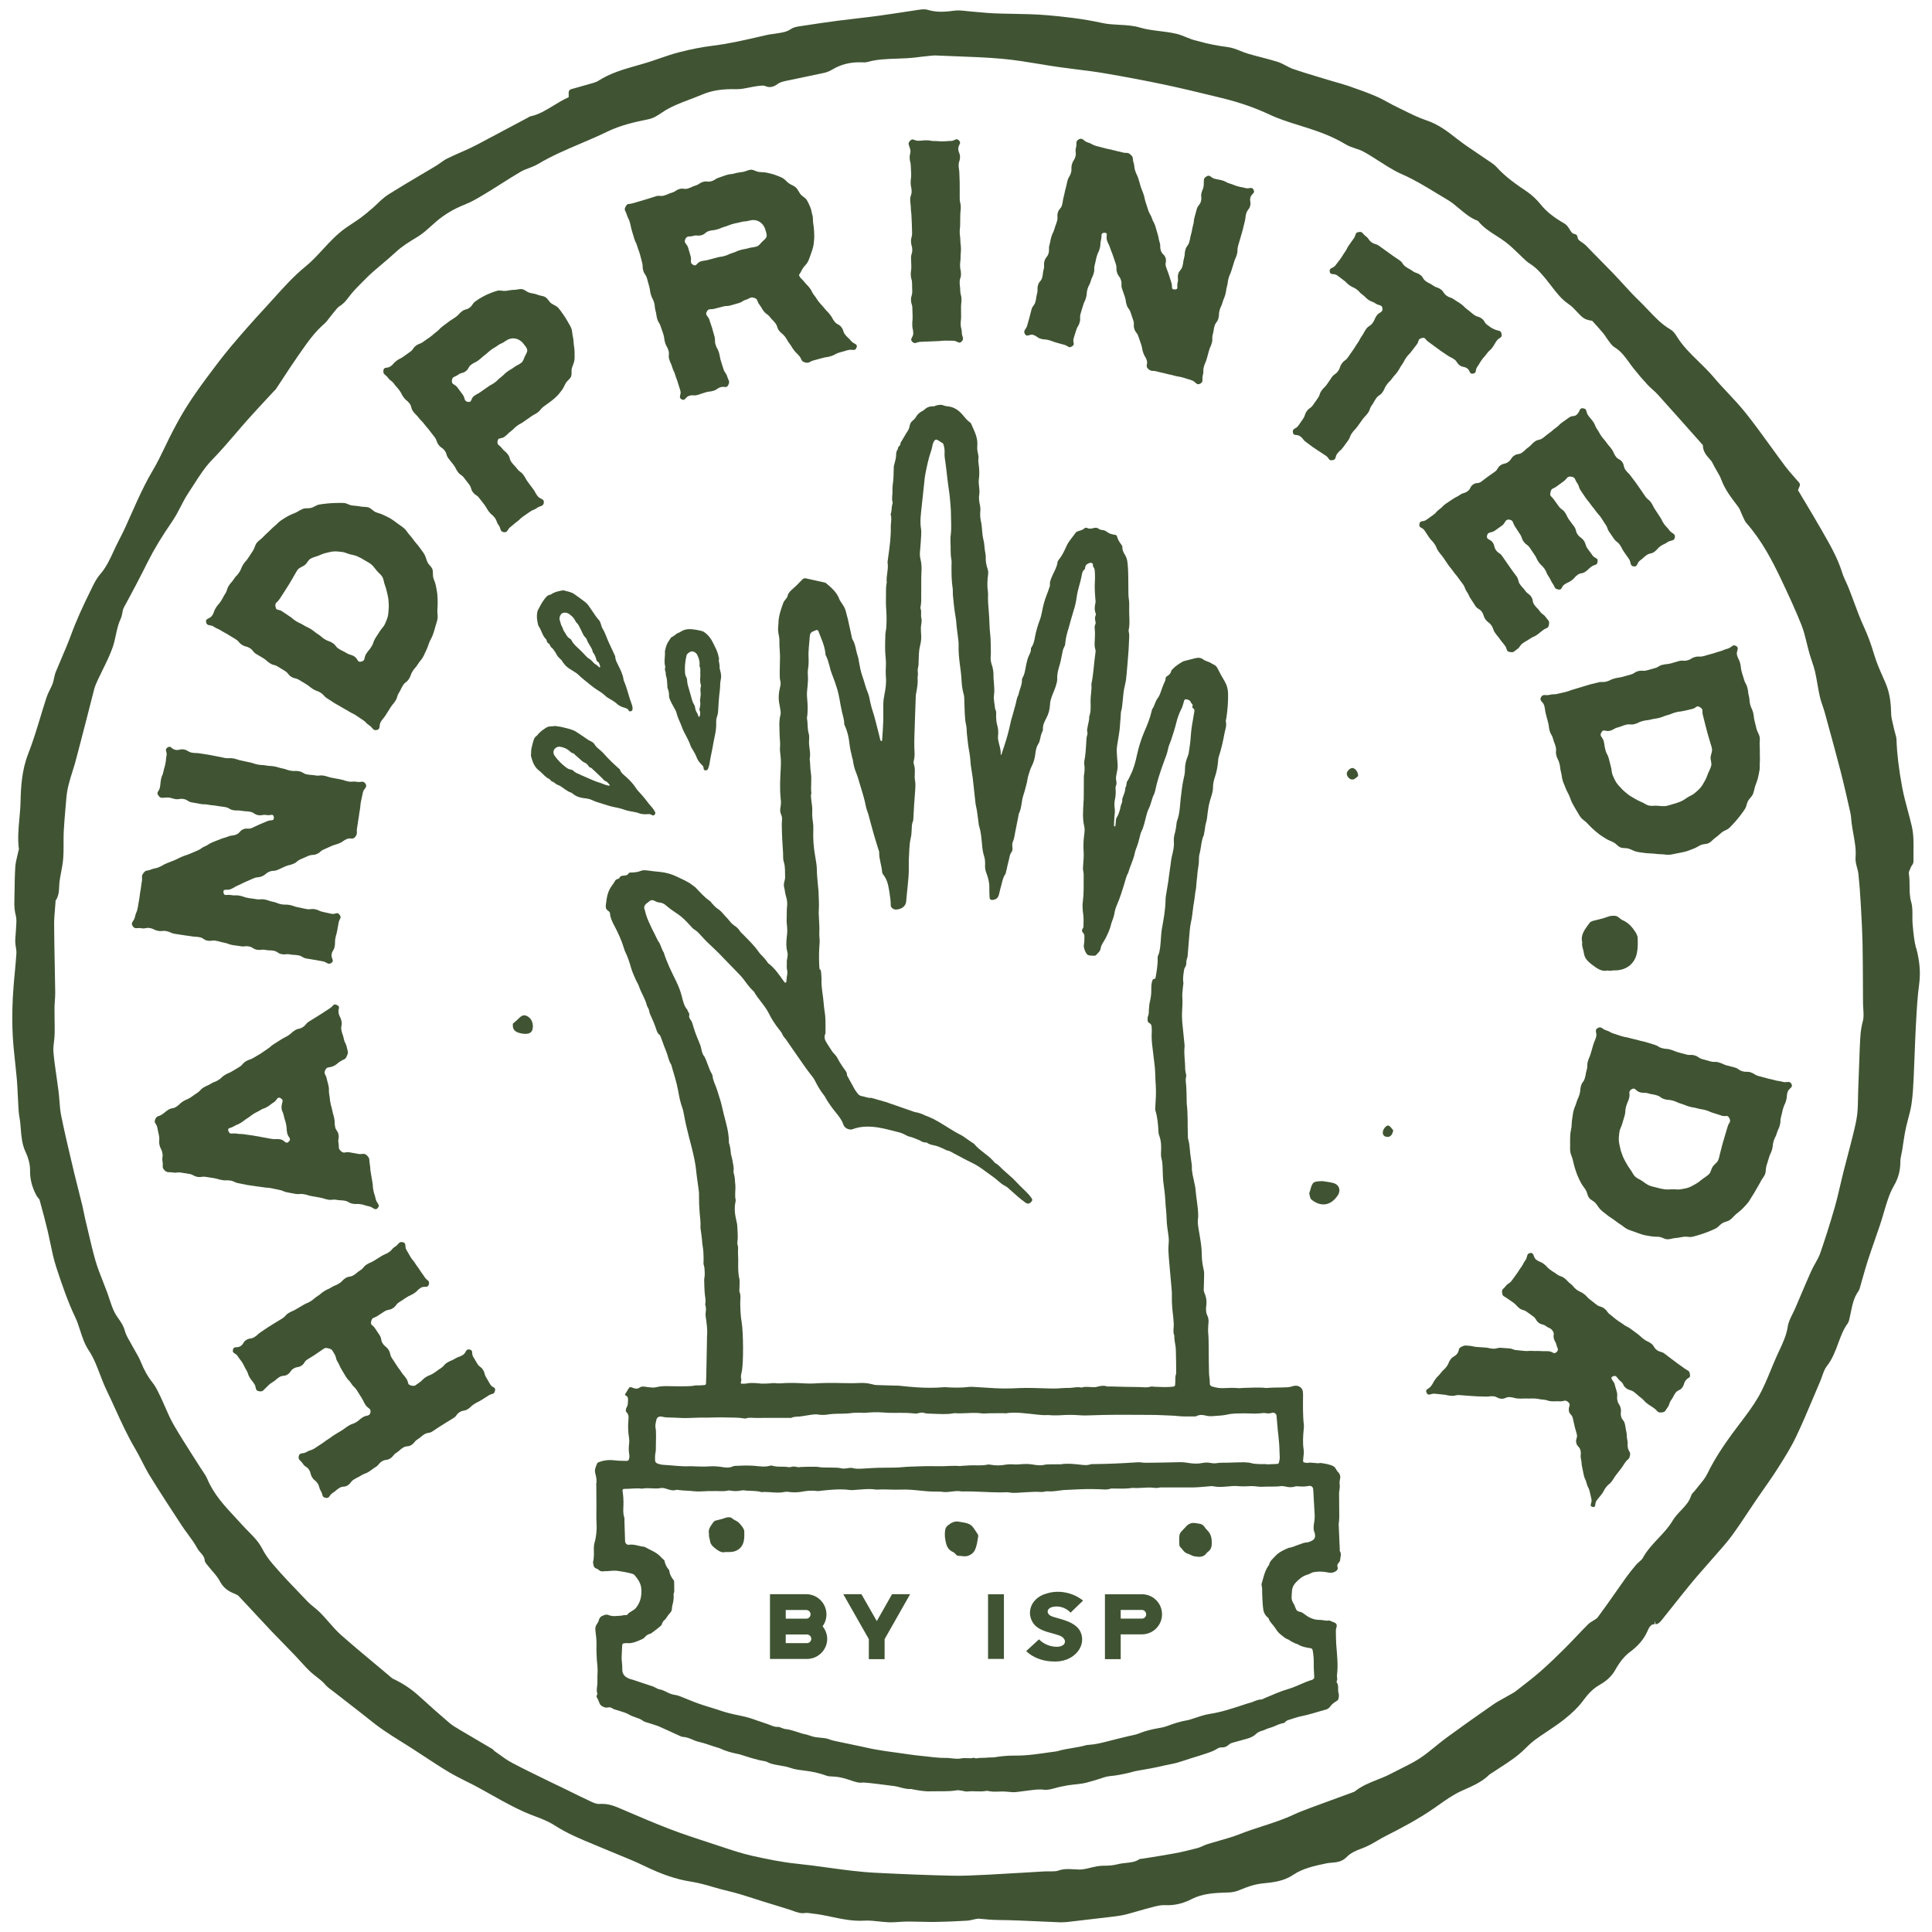 <svg viewBox="0 0 512 512" version="1.1" xmlns="http://www.w3.org/2000/svg" id="Layer_1">
  
  <defs>
    <style>
      .st0 {
        fill: #405433;
      }
    </style>
  </defs>
  <path d="M507.79,251.32c-.5-1.88-.7-3.92-.88-5.9l-.05-.57c-.07-.68-.06-1.38-.05-2.12.01-1.21.03-2.46-.32-3.66-.41-1.37-.42-2.77-.43-4.24-.01-1.12-.02-2.28-.21-3.44-.04-.25.18-.73.36-1.12.1-.22.19-.43.27-.63.02-.04.1-.16.15-.23.2-.27.46-.64.46-1.14-.02-.83,0-1.67,0-2.51.03-2.26.07-4.59-.45-6.81-.32-1.41-.7-2.8-1.07-4.19-.53-1.97-1.07-4-1.46-6.03-.91-4.92-1.39-8.94-1.52-12.68-.02-.63-.19-1.21-.36-1.77-.07-.26-.16-.52-.21-.76-.1-.46-.21-.93-.32-1.39-.26-1.05-.5-2.04-.53-3.02-.05-2.42-.27-5.27-1.47-8.07l-.6-1.37c-.87-1.97-1.78-4.01-2.39-6.07-.86-2.89-1.72-5.23-2.71-7.37-1.02-2.19-1.88-4.52-2.71-6.77-.43-1.17-.86-2.33-1.32-3.48-.23-.59-.5-1.17-.76-1.75-.39-.85-.76-1.65-1.02-2.49-1.19-3.82-3.16-7.27-5.08-10.61l-.32-.57c-1.48-2.59-3.01-5.14-4.52-7.67l-1.79-3c.22-.51.39-.92.45-1.07.13-.31.07-.67-.15-.92-.47-.55-.92-1.05-1.34-1.54-.82-.93-1.6-1.81-2.28-2.72-1.31-1.74-2.58-3.51-3.86-5.27-2.14-2.96-4.36-6.01-6.68-8.93-1.47-1.84-3.1-3.59-4.68-5.27-1.27-1.35-2.58-2.75-3.78-4.18-1.25-1.48-2.64-2.84-3.98-4.15-2.21-2.15-4.29-4.19-5.85-6.74-.42-.67-.94-1.4-1.69-1.82-2.26-1.31-4.01-3.17-5.87-5.13-.79-.84-1.58-1.67-2.41-2.47-1.5-1.43-2.93-3-4.32-4.52-.84-.91-1.67-1.83-2.53-2.72-1.12-1.16-2.25-2.31-3.38-3.45-1.26-1.28-2.53-2.56-3.77-3.86-.35-.37-.75-.64-1.13-.9-.73-.49-1.12-.78-1.17-1.4-.03-.42-.35-.76-.77-.81-.6-.08-.86-.47-1.32-1.22-.2-.32-.4-.64-.64-.93-.37-.44-.86-.72-1.29-.96l-.25-.14c-1.77-1.09-3.79-2.48-5.41-4.49-1.11-1.38-2.41-2.6-3.74-3.51-2.8-1.87-5.72-3.92-8.08-6.54-.47-.52-1.03-.9-1.57-1.27l-.36-.24c-.94-.66-1.89-1.29-2.85-1.93-1.9-1.27-3.87-2.59-5.68-4.01-2.4-1.88-4.88-3.83-8.1-4.89-2.04-.69-4.06-1.68-6.01-2.65-.56-.28-1.12-.55-1.69-.83-.81-.38-1.6-.81-2.38-1.24-1.05-.57-2.14-1.16-3.27-1.65-2.27-.97-4.57-1.8-7.33-2.75-1.14-.38-2.3-.71-3.45-1.04-.68-.19-1.37-.39-2.05-.6l-2.41-.73c-2.22-.67-4.52-1.36-6.74-2.13-.62-.21-1.22-.53-1.85-.86-.71-.38-1.44-.76-2.24-1.02-1.51-.48-3.07-.88-4.57-1.27-1.11-.29-2.22-.57-3.32-.9-.65-.19-1.28-.45-1.92-.7-1.09-.44-2.21-.89-3.43-1.05-2.8-.36-5.25-.84-7.49-1.49-.28-.08-.57-.15-.85-.22-.41-.1-.81-.2-1.2-.34-.48-.17-.95-.36-1.42-.55-.86-.35-1.75-.72-2.69-.93-1.45-.34-2.93-.52-4.37-.7-1.72-.21-3.51-.43-5.19-.93-1.83-.55-3.72-.65-5.55-.74-1.48-.08-3.01-.16-4.47-.48-5.25-1.16-10.55-1.71-14.58-2.06-3-.26-6.06-.32-9.02-.37-1.69-.03-3.39-.06-5.08-.13-1.25-.05-2.49-.16-3.74-.28-.78-.07-1.55-.14-2.32-.2-.4-.03-.8-.08-1.21-.12-1.12-.13-2.33-.26-3.45-.09-3,.43-4.97.34-6.94-.26-.55-.16-1.23-.13-1.97-.04-1.43.21-2.87.43-4.3.65-2.34.35-4.67.71-7.01,1.03-1.78.24-3.56.45-5.34.65-1.68.2-3.36.39-5.04.61-3.23.42-6.45.9-9.67,1.4l-.35.05c-.83.12-1.77.25-2.52.78-1.05.73-2.26.92-3.55,1.11l-.74.12c-.23.04-.47.07-.71.1-.38.05-.77.1-1.14.18l-2.29.52c-3.94.91-8.02,1.85-12.11,2.35-2.94.36-6,.96-9.09,1.76-1.79.46-3.55,1.07-5.26,1.66-1.11.38-2.22.77-3.34,1.11-.87.27-1.75.52-2.62.76-3.45.98-7.01,1.99-10.18,4.04-.4.26-.91.43-1.48.6-1.48.44-2.96.85-4.49,1.27l-1.22.34c-.39.11-.65.46-.65.86v1.27c-1.45.64-2.78,1.45-4.07,2.24-1.98,1.21-3.84,2.35-6,2.81-.3.06-.52.21-.78.38l-5.82,3.1c-1.61.86-3.23,1.72-4.84,2.57l-1.14.61c-1.06.57-2.11,1.13-3.19,1.64-.94.45-1.9.87-2.85,1.29-1.17.52-2.34,1.03-3.48,1.6-.68.33-1.28.76-1.86,1.18-.37.26-.74.53-1.12.76-1.38.83-2.75,1.64-4.14,2.46-2.79,1.65-5.68,3.36-8.47,5.12-1.09.69-2.02,1.57-2.92,2.43-.45.43-.9.86-1.37,1.26l-.15.13c-.94.8-1.91,1.63-2.9,2.36-.71.53-1.46,1.01-2.2,1.5-.62.41-1.25.82-1.85,1.25-2.28,1.62-4.17,3.66-5.99,5.63-1.46,1.59-2.98,3.23-4.67,4.6-3.03,2.46-5.7,5.43-8.27,8.29-.79.88-1.59,1.76-2.39,2.63-3.07,3.31-6.08,6.72-8.96,10.14-2.41,2.88-4.6,5.8-6.43,8.27-2.18,2.94-3.77,5.23-5.16,7.41-1.26,1.97-2.53,4.19-3.98,6.99-.68,1.29-1.31,2.61-1.94,3.92-1.03,2.14-2.09,4.35-3.32,6.4-1.54,2.59-2.8,5.22-3.96,7.7-.56,1.21-1.1,2.43-1.63,3.64-1.03,2.34-2.1,4.76-3.31,7.04-.5.95-.95,1.92-1.4,2.89-1.04,2.26-2.03,4.39-3.63,6.22-.92,1.05-1.54,2.31-2.14,3.53l-.15.31c-2.2,4.45-3.95,8.23-5.4,12.2-.73,1.98-1.58,3.98-2.4,5.9-.55,1.29-1.11,2.59-1.64,3.89-.23.58-.36,1.18-.48,1.75-.1.47-.2.95-.37,1.4-.2.53-.45,1.04-.71,1.56-.32.64-.64,1.3-.88,2.01-.58,1.77-1.12,3.55-1.66,5.34-.97,3.19-1.97,6.49-3.2,9.62-1.71,4.34-1.95,8.83-2.04,12.7-.03,1.47-.17,2.97-.3,4.42-.25,2.7-.5,5.5-.13,8.28-.04.1-.09.21-.1.26-.09.43-.2.86-.3,1.29-.25,1.01-.5,2.05-.57,3.13-.13,1.97-.15,3.96-.18,5.89-.01,1.04-.03,2.08-.06,3.12-.04,1.46.07,2.64.39,3.86.22.81.15,1.74.09,2.73-.02.34-.04.68-.06,1.03-.01.42-.05.84-.09,1.26-.06.61-.11,1.22-.1,1.83.01.51.09,1.01.17,1.52.09.58.18,1.13.14,1.63-.11,1.69-.27,3.37-.43,5.06-.2,2.16-.41,4.39-.52,6.6-.18,3.67-.19,6.98-.02,10.12.13,2.39.39,4.81.64,7.14.16,1.44.31,2.88.44,4.32.11,1.27.17,2.55.23,3.82.04.83.08,1.65.13,2.47l.04.81c.05,1.03.11,2.1.31,3.15.18.98.26,1.96.34,3.01.16,2,.32,4.07,1.25,6.05.84,1.81,1.24,3.47,1.21,5.05-.02,2.24.53,4.37,1.68,6.51.14.25.32.49.51.71.14.17.29.35.32.45.86,3.08,1.53,5.64,2.11,8.06.27,1.14.51,2.29.75,3.44.44,2.11.89,4.3,1.58,6.39,1.58,4.8,3.05,9.13,5.07,13.35.5,1.06.86,2.18,1.24,3.36.57,1.77,1.15,3.59,2.26,5.27,1.32,1.97,2.15,4.15,3.03,6.46.55,1.45,1.13,2.94,1.83,4.37.79,1.63,1.54,3.27,2.29,4.92,1.57,3.45,3.21,7.02,5.19,10.37.63,1.07,1.2,2.18,1.77,3.29.66,1.29,1.34,2.62,2.12,3.89,2.71,4.39,5.54,8.73,8.45,13.16.52.8,1.09,1.57,1.66,2.34.88,1.2,1.72,2.33,2.38,3.56.28.53.65.96,1.01,1.37.6.69.97,1.15,1,1.84.04.54.39.95.66,1.27l.17.21c.37.47.76.94,1.16,1.4.81.94,1.57,1.82,2.08,2.81,1.03,2.02,2.68,2.81,4.29,3.46.26.1.47.23.59.35.89.93,1.77,1.88,2.65,2.82l2.7,2.91c1.1,1.19,2.2,2.38,3.33,3.56,1.06,1.1,2.12,2.19,3.18,3.28,1.12,1.15,2.25,2.31,3.36,3.47.47.49.93,1,1.39,1.51.86.95,1.75,1.94,2.74,2.82.45.4.92.76,1.39,1.13.84.65,1.63,1.26,2.27,2.03.54.63,1.19,1.11,1.83,1.58.22.17.44.33.66.5l.54.42c2.17,1.7,4.36,3.4,6.54,5.09.55.42,1.09.85,1.63,1.29,1.35,1.07,2.74,2.18,4.19,3.17,1.6,1.11,3.27,2.15,4.89,3.16.9.56,1.8,1.13,2.7,1.7,1.12.72,2.23,1.45,3.34,2.18,2.1,1.38,4.27,2.81,6.47,4.12,1.54.91,3.15,1.72,4.7,2.5,1.17.58,2.34,1.17,3.48,1.8.94.52,1.87,1.04,2.8,1.56,3.79,2.13,7.71,4.34,11.93,5.88,1.62.59,3.5,1.34,5.17,2.41,3.3,2.13,6.91,3.62,10.41,5.06,1,.41,2,.83,2.99,1.25,1.1.47,2.21.92,3.31,1.37,2.29.93,4.66,1.9,6.91,2.99,4.68,2.28,8.6,3.61,12.37,4.19,2.05.31,4.08.89,6.03,1.46,1.3.38,2.61.75,3.93,1.05,2.24.52,4.5,1.25,6.69,1.95.88.28,1.76.57,2.64.84,1.12.34,2.24.69,3.35,1.03,1.16.36,2.31.72,3.46,1.07.31.1.63.22.95.33,1.01.38,2.09.76,3.13.61.61-.1,1.14,0,1.67.07.23.03.45.07.67.09,1.63.18,3.28.52,4.87.86,2.76.58,5.65,1.18,8.62.99,1.26-.07,2.5.06,3.84.21.95.1,1.89.2,2.83.23h.41c.75,0,1.5-.05,2.24-.11,1.6-.12,3.49-.1,5.35-.04,1.07.03,2.14.06,3.21.06h.58c2.78-.04,5.64-.15,8.75-.34.56-.03,1.09-.16,1.61-.28.52-.12,1.01-.24,1.46-.24h.18c1.66.16,3.37.32,5.12.34,3.51.03,7.08.2,10.54.36,1.93.09,3.86.18,5.79.25h.35c.79,0,1.56-.08,2.31-.17l1.28-.15c3.41-.39,6.81-.78,10.21-1.2,1.43-.17,2.51-.36,3.5-.62,1.03-.27,2.06-.56,3.08-.86,1.13-.33,2.26-.66,3.41-.94l.33-.09c.99-.26,2.01-.52,2.94-.52h.27c2.48.15,4.87-.41,7.17-1.6,2.97-1.53,6.15-1.64,9.51-1.75h.29c1.01-.05,1.99-.26,2.81-.61,2.2-.92,4.09-1.59,6.28-1.8,2.7-.28,5.48-.56,7.95-2.23,2.62-1.76,5.63-2.4,8.9-3.09.43-.09.88-.13,1.33-.16,1.3-.11,2.77-.24,3.95-1.46,1.06-1.09,2.37-1.71,4.02-2.3,1.52-.54,2.88-1.33,4.2-2.11.73-.42,1.45-.85,2.19-1.22,3.93-1.98,8.53-4.39,12.8-7.35l1.17-.82c1.95-1.38,3.79-2.68,5.9-3.67.41-.19.82-.38,1.24-.56,2.23-1,4.53-2.03,6.36-3.87.05-.05.16-.11.27-.18.11-.06.22-.13.31-.2.71-.48,1.43-.95,2.15-1.41,2.34-1.51,4.77-3.08,6.82-5.16,1.01-1.01,1.92-1.81,2.8-2.45.96-.69,1.94-1.35,2.92-2,1.47-.98,3-2,4.42-3.12,2.24-1.76,3.86-3.35,5.08-4.99,1.31-1.77,2.53-3.15,4.26-4.15,1.5-.86,3.18-2.02,4.3-4.04,1.18-2.12,2.48-3.72,3.87-4.75,2.31-1.73,3.76-3.45,4.7-5.6.58-1.35,1.07-1.81,1.92-1.81v-.88h0l.23.89c.49,0,.95-.29,1.47-.92.98-1.22,1.95-2.45,2.93-3.67,1.61-2.03,3.22-4.06,4.87-6.07,1.1-1.36,2.26-2.67,3.42-3.99.65-.74,1.3-1.48,1.95-2.23.51-.59,1.03-1.18,1.55-1.77,1.36-1.53,2.76-3.12,4-4.8,1.55-2.11,3.02-4.31,4.43-6.45.72-1.08,1.43-2.16,2.16-3.22.6-.87,1.2-1.75,1.81-2.61,1.21-1.73,2.47-3.52,3.63-5.35l.21-.33c1.67-2.63,3.4-5.35,4.76-8.21,1.63-3.41,3.12-6.94,4.56-10.36.6-1.43,1.21-2.86,1.82-4.29.2-.47.38-.96.55-1.46.35-.99.68-1.93,1.22-2.62,1.49-1.87,2.28-4.03,3.05-6.11.7-1.9,1.37-3.7,2.52-5.27.29-.41.38-.88.46-1.27l.05-.23c.12-.5.22-1.01.33-1.52.4-1.95.78-3.79,1.9-5.36.35-.48.49-1.04.62-1.54.04-.16.08-.32.13-.48l.54-1.89c.42-1.46.83-2.92,1.3-4.37.62-1.9,1.27-3.78,1.93-5.66.46-1.32.91-2.64,1.36-3.96.35-1.04.65-2.09.96-3.14.74-2.53,1.43-4.92,2.7-7.12,1.13-1.95,1.68-4.01,1.66-6.3,0-.63.13-1.28.28-1.98.08-.37.16-.74.22-1.12.08-.49.15-.99.22-1.48.1-.64.19-1.27.3-1.93.17-.97.33-1.95.56-2.91.15-.67.33-1.33.51-2,.33-1.23.67-2.5.86-3.79.35-2.29.47-4.67.57-6.77.11-2.18.19-4.35.27-6.52.1-2.54.19-5.08.33-7.62l.04-.65c.18-3.4.37-6.91.83-10.31.4-3,.15-6.04-.79-9.57ZM400.68,448.83c-.21.11-.43.23-.63.35-.47.28-.95.54-1.43.8-1.02.56-2.07,1.14-3.05,1.83-4.28,2.96-8.43,5.92-12.34,8.78-.99.73-1.95,1.51-2.9,2.29-1.34,1.09-2.72,2.22-4.18,3.16-1.6,1.04-3.39,1.92-5.12,2.78-.86.42-1.72.85-2.57,1.3-1.09.58-2.24,1.03-3.45,1.51-2.04.81-4.15,1.64-6.08,3.19l-4.66,1.71c-2.27.83-4.53,1.65-6.79,2.49-1.59.59-3.13,1.17-4.62,1.86-2.66,1.26-5.52,2.18-8.29,3.08-1.99.65-4.04,1.31-6.03,2.1-1.75.69-3.61,1.22-5.41,1.73-1.04.29-2.08.59-3.11.91-.45.14-.88.34-1.32.53-.42.19-.83.38-1.26.5-2.45.65-4.33,1.08-6.1,1.41-2.02.38-4.04.71-6.06,1.03l-2.59.41h-.19c-.18-.01-.48.07-.63.17-1,.68-2.18.81-3.44.94-.7.07-1.42.15-2.14.33-1.11.28-2.2.41-3.46.41h-.38c-1.21,0-2.38.28-3.52.55-.52.12-1.03.25-1.55.34-.44.09-.89.13-1.43.13-.52-.07-.95-.04-1.42-.07-1.42-.11-2.81-.11-3.97.32-.55.2-1.23.23-1.88.23h-1.01c-.28,0-.57,0-.84.01l-4.83.29c-3.15.19-6.3.38-9.45.54l-1.46.07c-2.86.15-5.82.3-8.72.24-6.16-.14-12.83-.39-20.4-.78-4.2-.21-8.44-.8-12.55-1.36-2.65-.37-5.39-.74-8.1-1.02-4.12-.41-8.24-1.28-12.1-2.14-2.66-.6-5.33-1.49-7.92-2.35l-3.41-1.12c-3.5-1.14-7.12-2.33-10.6-3.67-3.9-1.5-7.81-3.18-11.59-4.8l-1.75-.75c-1.66-.73-3.05-1.05-4.48-1.05-.21,0-.43,0-.75.03-.66,0-1.46-.33-2.15-.66-2.19-1.02-4.35-2.08-6.51-3.15l-2.24-1.09c-.21-.09-.42-.19-.63-.29l-2.83-1.38c-2.86-1.39-5.82-2.83-8.67-4.34-1.13-.59-2.18-1.34-3.28-2.14-.5-.36-1-.72-1.46-1.04-.1-.14-.26-.36-.5-.49-1.25-.74-2.5-1.47-3.75-2.21-1.56-.91-3.11-1.82-4.66-2.75l-.19-.11c-.96-.57-1.95-1.16-2.75-1.83-2.57-2.2-5.24-4.56-7.93-7.02-2.12-1.94-4.4-3.46-6.97-4.66-.26-.12-.54-.36-.83-.62l-.27-.24c-1.35-1.14-2.72-2.28-4.07-3.41-2.87-2.39-5.84-4.87-8.68-7.39-1.14-1.01-2.14-2.16-3.2-3.37-.72-.82-1.43-1.64-2.19-2.41-.56-.58-1.17-1.08-1.76-1.56-.57-.47-1.12-.91-1.59-1.39l-1.4-1.46c-2.64-2.74-5.37-5.58-7.88-8.52-1.2-1.39-2.17-2.8-2.94-4.31-.87-1.66-2.22-3.04-3.53-4.36-.5-.5-.99-1-1.46-1.52-.61-.67-1.22-1.33-1.84-2-3.03-3.26-5.9-6.33-7.6-10.37-.37-.86-.89-1.62-1.39-2.36-.2-.3-.41-.6-.6-.9-.71-1.13-1.43-2.26-2.15-3.38-1.63-2.55-3.31-5.19-4.83-7.84-.86-1.49-1.57-3.13-2.26-4.71-.41-.94-.82-1.88-1.27-2.81l-.2-.41c-.51-1.07-1.04-2.18-1.8-3.13-1.25-1.56-2.26-3.34-3.18-5.62-.39-.97-.91-1.87-1.42-2.74-.28-.48-.55-.95-.81-1.44-.2-.39-.42-.77-.64-1.15-.56-.97-1.09-1.89-1.33-2.84-.33-1.29-1.01-2.26-1.66-3.19-.33-.47-.66-.93-.93-1.44-.64-1.19-1.07-2.49-1.52-3.87-.22-.66-.43-1.31-.68-1.96-.32-.87-.67-1.74-1.01-2.61-.69-1.75-1.4-3.55-1.93-5.35-.77-2.67-1.42-5.44-2.04-8.12-.26-1.11-.51-2.21-.78-3.31-.11-.49-.21-.98-.31-1.48-.12-.58-.23-1.16-.37-1.73-.33-1.35-.67-2.7-1.01-4.05-.39-1.55-.79-3.09-1.16-4.64l-.25-1.06c-1.09-4.6-2.22-9.35-3.19-14.06-.27-1.3-.37-2.62-.48-4.02-.07-.88-.14-1.76-.25-2.63-.16-1.25-.34-2.51-.52-3.77-.31-2.14-.63-4.35-.82-6.54-.08-.87.02-1.78.14-2.74.09-.73.17-1.46.18-2.18.03-1.27,0-2.55-.02-3.82-.02-1.02-.03-2.03-.02-3.06,0-.6.05-1.2.09-1.79.05-.69.1-1.39.1-2.09-.03-2.47-.08-4.94-.13-7.41-.07-3.61-.14-7.22-.16-10.83-.01-1.3.11-2.66.22-3.96.06-.63.11-1.27.15-1.91,0-.08,0-.18-.01-.31.87-1.23.93-2.6.98-3.82.02-.42.03-.84.09-1.25.11-.85.27-1.7.43-2.54.22-1.16.45-2.36.54-3.57.11-1.37.1-2.75.1-4.08,0-1.08,0-2.17.05-3.24.11-1.97.28-3.94.45-5.91.09-1.01.17-2.01.26-3.01.2-2.38.9-4.62,1.64-6.98.2-.62.39-1.24.58-1.87.25-.87.48-1.74.7-2.62l.87-3.33c.53-2.03,1.06-4.06,1.58-6.09.33-1.27.65-2.53.97-3.8.34-1.36.68-2.72,1.04-4.06.21-.76.54-1.49.91-2.31.43-.93.88-1.85,1.33-2.77.96-1.94,1.96-3.96,2.68-6.06.35-1.04.58-2.11.8-3.15.33-1.52.64-2.95,1.29-4.31.24-.51.34-1.04.43-1.55.09-.51.18-1,.41-1.42,2.14-3.91,4.29-8,6.36-12.15,1.65-3.29,3.71-6.69,6.46-10.68.86-1.26,1.57-2.62,2.25-3.94.61-1.19,1.25-2.42,1.99-3.53.51-.76,1.01-1.53,1.5-2.31,1.43-2.24,2.92-4.56,4.81-6.51,2.22-2.27,4.32-4.72,6.35-7.09,1.09-1.27,2.17-2.53,3.28-3.77,1.64-1.82,3.3-3.62,4.96-5.41l1.92-2.06c.09-.07.24-.18.37-.37.61-.92,1.21-1.84,1.82-2.76,1.29-1.97,2.58-3.94,3.92-5.86l.69-.99c1.88-2.7,3.83-5.5,6.36-7.69.61-.53,1.08-1.17,1.54-1.78.24-.32.48-.64.74-.94.17-.2.33-.41.5-.61.45-.57.88-1.12,1.38-1.42,1.08-.66,1.75-1.54,2.4-2.39.19-.25.38-.5.58-.75.92-1.13,2-2.21,3.04-3.25l.96-.96c.6-.62,1.24-1.21,1.88-1.77.69-.6,1.38-1.19,2.07-1.77,1.3-1.1,2.65-2.24,3.94-3.43,1.65-1.54,3.53-2.69,5.53-3.9l.29-.18c1.3-.79,2.43-1.82,3.53-2.81.43-.39.87-.79,1.31-1.16,2.27-1.94,4.76-3.42,7.63-4.54,1.86-.73,3.58-1.78,5.25-2.78l.62-.38c1.3-.78,2.58-1.59,3.86-2.41,1.66-1.05,3.38-2.14,5.09-3.14.65-.38,1.37-.65,2.14-.94.84-.32,1.71-.65,2.51-1.13,3.54-2.12,7.4-3.76,11.13-5.35,2.34-.99,4.76-2.02,7.09-3.16,3.58-1.74,7.35-2.58,10.9-3.3,1.3-.25,2.5-.99,3.59-1.75,2.29-1.57,4.82-2.53,7.5-3.54,1.11-.42,2.21-.84,3.3-1.3,2.51-1.06,5.4-1.48,8.84-1.39h.24c1.16,0,2.3-.23,3.4-.46.64-.13,1.29-.26,1.93-.34l.32-.05c.66-.09,1.47-.17,1.79-.02,1.46.71,2.61.07,3.46-.56.53-.39,1.33-.59,2.09-.76,1.7-.37,3.4-.72,5.11-1.07,1.68-.34,3.36-.69,5.04-1.06.72-.16,1.47-.46,2.15-.87,2.18-1.31,4.53-1.94,7.21-1.94l.63.02c.56.03,1.1.02,1.51-.1,2.5-.71,5.04-.79,7.73-.88,1.63-.05,3.31-.11,4.98-.31,1.12-.15,2.24-.27,3.37-.39l.75-.08c.3-.03.56-.05,1.03-.07,1.75.08,3.5.14,5.24.21,4.18.15,8.5.31,12.72.69,3.17.29,6.39.82,9.51,1.33,1.74.29,3.48.58,5.22.83,1.63.23,3.26.44,4.89.64,2.37.29,4.82.59,7.2,1,5.51.93,10.97,1.97,16.22,3.07,4.6.98,9.26,2.11,13.77,3.21l1.34.33c4.61,1.12,8.77,2.57,12.71,4.42,2.47,1.16,5.11,1.98,7.65,2.77.89.28,1.77.55,2.66.84,2.99.98,6.48,2.25,9.69,4.2.84.51,1.76.82,2.66,1.12.75.25,1.47.49,2.09.83,1.39.75,2.75,1.63,4.08,2.48.83.53,1.66,1.07,2.5,1.58,1.1.66,2.29,1.35,3.52,1.88,3.17,1.37,6.18,3.2,9.08,4.96,1.03.63,2.07,1.26,3.11,1.87,1.08.63,2.04,1.44,3.06,2.3,1.49,1.26,3.03,2.56,5.01,3.29,1.37,1.72,3.14,2.85,4.86,3.94.88.57,1.72,1.1,2.51,1.71,1.26.97,2.44,2.12,3.59,3.23.6.58,1.19,1.16,1.81,1.72.35.32.74.58,1.25.91,1.54,1.02,2.72,2.38,3.9,3.81.49.59.96,1.21,1.43,1.82,1.35,1.77,2.74,3.61,4.73,4.95.72.48,1.37,1.16,1.97,1.81,1.76,1.91,2.18,2.25,4.22,2.58l.76.84c.76.84,1.46,1.61,2.13,2.42.31.37.57.77.84,1.17.23.35.47.7.73,1.03l.19.25c.34.46.73.98,1.29,1.31,1.65.98,2.74,2.49,3.89,4.08.38.53.76,1.06,1.17,1.56,1.04,1.33,2.22,2.71,3.61,4.22.44.48.93.92,1.42,1.36.47.42.95.85,1.38,1.33,3.82,4.25,7.62,8.52,11.52,12.92.13.15.37.41.4.45,0,1.67.93,2.72,1.75,3.64l.38.44c.26.29.45.69.66,1.11.11.22.22.44.33.64.19.34.39.68.58,1.01.46.78.89,1.51,1.17,2.28.94,2.56,2.53,4.65,4.07,6.67l.41.55c.33.44.57,1,.81,1.6.14.34.28.68.44,1l.17.37c.21.47.44,1,.83,1.42,3.96,4.5,6.71,9.75,9.1,14.77,1.82,3.83,3.75,7.96,5.45,12.23.58,1.47.98,3.09,1.36,4.65.22.9.44,1.81.69,2.69.21.74.45,1.46.69,2.19.31.92.6,1.78.81,2.65.26,1.14.46,2.29.66,3.44.2,1.11.39,2.23.64,3.34.19.82.46,1.6.72,2.37.2.58.4,1.16.56,1.75l.65,2.37c1.19,4.32,2.37,8.64,3.5,12.98.96,3.74,1.82,7.56,2.66,11.28.12.51.17,1.06.22,1.64.03.3.06.61.09.91.12,1.04.31,2.06.49,3.09.38,2.11.75,4.1.57,6.18-.08.95.17,1.87.41,2.75.15.56.3,1.1.35,1.61.26,2.43.46,5.07.64,8.29.19,3.33.38,6.9.46,10.39.07,3.78.08,7.56.1,11.34l.02,4.19c0,.51.04,1.03.07,1.55.08,1.19.15,2.32-.12,3.29-.61,2.19-.7,4.37-.78,6.48l-.04.78c-.09,2.09-.16,4.18-.23,6.27l-.17,4.52c-.02.68-.04,1.37-.05,2.06-.02,1.52-.05,3.1-.22,4.6-.21,1.74-.65,3.51-1.07,5.23l-.15.61c-.41,1.68-.85,3.34-1.29,5.01-.36,1.37-.72,2.74-1.07,4.12-.31,1.2-.59,2.42-.87,3.63-.47,2-.95,4.07-1.52,6.07-1.27,4.38-2.53,8.36-3.85,12.15-.31.88-.78,1.72-1.28,2.61-.38.68-.77,1.36-1.08,2.07-1.04,2.31-2.03,4.65-3.02,6.99l-1.28,3c-.2.46-.42.91-.65,1.36-.54,1.07-1.1,2.18-1.28,3.39-.34,2.27-1.27,4.26-2.26,6.38-.24.52-.48,1.04-.72,1.56-.51,1.15-.99,2.31-1.47,3.47-1.01,2.45-2.05,4.98-3.37,7.26-1.37,2.38-3.09,4.64-4.75,6.83-.73.96-1.47,1.93-2.18,2.91-2.14,2.94-4.58,6.5-6.55,10.55-.52,1.09-1.33,2.06-2.18,3.09-.38.46-.75.91-1.11,1.39-.08.11-.18.2-.28.3-.26.27-.6.6-.74,1.08-.47,1.53-1.55,2.67-2.68,3.87-.8.85-1.63,1.73-2.25,2.77-1.01,1.7-2.33,3.1-3.73,4.59-1.51,1.61-3.07,3.27-4.19,5.32-.16.3-.49.58-.85.89-.31.27-.63.55-.88.85-1.02,1.2-1.91,2.32-2.7,3.42-.84,1.18-1.67,2.36-2.5,3.55-1.6,2.29-3.26,4.65-4.95,6.92-.25.33-.69.59-1.17.88-.48.28-.97.58-1.39.99-1.08,1.07-2.12,2.17-3.17,3.27-1.02,1.08-2.04,2.15-3.1,3.2-1.86,1.85-4.08,4.01-6.47,6.11-1.73,1.5-3.6,2.95-5.4,4.34l-1.13.88c-.28.22-.63.41-.99.6Z" class="st0"></path>
  <path d="M355.06,410.73c-.09-2.2-.19-4.42-.29-6.64-.02-.28.05-.57.07-.84.03-.41.08-.8.08-1.21,0-2.1-.02-4.19-.05-6.3,0-.34.07-.68.12-1.01.02-.34.1-.68.07-1-.09-.57-.09-1.14.05-1.7.17-.68.07-1.33-.49-1.89-.34-.34-.51-.79-.78-1.15-.15-.18-.34-.34-.53-.45-1.03-.52-2.2-.66-3.32-.84-1.15.24-2.3-.26-3.44-.02-.22.04-.49-.05-.74-.07-.36-.03-.51-.2-.48-.57.02-.19.02-.36.05-.57.07-.77.22-1.56.1-2.31-.29-1.83-.15-3.63.02-5.44.04-.34.07-.68.04-1.03-.31-2.67-.24-5.32-.22-8,0-.34-.02-.7-.07-1.02-.22-1.09-1.34-1.68-2.49-1.36-.46.13-.93.28-1.41.32-1.16.07-2.32.07-3.47.09-.48.02-.97.02-1.46.05-.31.02-.6.09-.92.06-1.95-.22-3.9-.06-5.98-.02-.42.02-.97.1-1.51.05-1.17-.11-2.32-.05-3.49,0-1.1.07-2.2-.07-3.24-.41-.41-.11-.64-.34-.66-.72-.05-.61,0-1.25-.14-1.86-.15-.68-.15-7.74-.17-8.42-.03-.83,0-1.7-.07-2.54-.1-.86-.1-1.69-.05-2.56.08-.84.22-1.72-.15-2.51-.47-.93-.51-1.88-.36-2.84.15-1.15,0-2.27-.49-3.34-.2-.44-.2-.87-.17-1.32.06-1.31.06-2.61.09-3.93,0-.34-.07-.68-.14-1.02-.32-1.34-.49-2.68-.49-4.04,0-1.84-.34-3.63-.63-5.42-.24-1.44-.59-2.9-.32-4.39.02-.23,0-.45,0-.68-.05-2.22-.54-4.4-.7-6.62-.05-.68-.22-1.33-.36-2.01-.27-1.33-.67-2.65-.61-4.03.02-.39-.08-.79-.12-1.18-.12-.79-.22-1.59-.32-2.35-.15-1.25-.15-2.5-.52-3.7-.12-.38-.1-.79-.1-1.2-.12-2.71.05-5.43-.29-8.16-.03-.33-.03-.7-.03-1.04-.02-1.18-.04-2.38-.1-3.56-.05-.91-.3-1.79-.03-2.72.08-.29-.07-.66-.12-1-.05-.34-.15-.68-.15-1.02.03-1.97-.39-3.94-.15-5.94.03-.22-.02-.45-.04-.68-.13-1.31-.25-2.61-.39-3.9-.17-1.54-.32-3.06-.24-4.6.07-1.3.17-2.61.07-3.91-.07-.89.1-1.8.17-2.7.02-.41.15-.81.1-1.2-.19-1.15.05-2.31.22-3.47.2-.71.53-.68.56-1.59.02-.41,0-.79.17-1.17.09-.25.17-.55.19-.82.15-1.82.3-3.63.44-5.43.1-1.14.18-2.24.42-3.38.32-1.27.39-2.58.59-3.87.02-.34.09-.68.15-1.02.13-.73.21-1.44.32-2.18.05-.34.05-.68.12-1.02.32-1.27.24-2.58.46-3.88.09-.72.09-1.47.24-2.2.15-.91.27-1.81.25-2.72,0-.45.04-.91.17-1.34.44-1.65.41-3.4,1.14-4.98.07-.16.04-.34.07-.52.24-.88.22-1.81.49-2.67.27-.88.34-1.77.44-2.68.12-.95.27-1.9.52-2.86.34-1.31.92-2.55.9-3.97,0-.95.24-1.93.56-2.83.46-1.38.68-2.77.8-4.17.02-.34.05-.71.16-1.02.69-2.06,1.15-4.17,1.54-6.3.2-1,.61-1.97.34-3.02-.05-.25.07-.57.12-.84.34-2.19.52-4.39.47-6.61-.02-1.12-.3-2.18-.85-3.13-.68-1.13-1.32-2.29-1.91-3.47-.22-.48-.56-.86-1.1-1.09-.44-.16-.81-.52-1.27-.66-.51-.18-1.03-.36-1.47-.68-.69-.52-1.43-.5-2.24-.28-.88.22-1.78.45-2.66.68-.17.05-.37.1-.51.18-.98.59-1.96,1.18-2.71,2.02-.09.14-.29.25-.31.39-.12.68-.56,1.11-1.15,1.47-.27.16-.39.38-.39.7,0,.27-.11.56-.24.82-.44.91-.76,1.88-1.1,2.85-.2.48-.37.98-.69,1.38-.71.89-.83,2-1.46,2.91-.1.13-.15.31-.17.48-.42,1.91-1.15,3.71-1.94,5.51-.89,2.06-1.53,4.16-2,6.34-.39,1.77-.83,3.56-1.7,5.22-.27.5-.44,1.07-.79,1.52-.41.54-.1,1.27-.56,1.77.02.93-.37,1.77-.69,2.63-.07.2-.17.45-.14.66.09.66-.35,1.2-.44,1.81-.1.68-.32,1.34-.57,1.97-.17.51-.58.93-.65,1.41-.05.54-.05,1.11-.15,1.65-.02.09-.15.13-.25.2-.04-.09-.12-.18-.12-.25.05-.97.05-1.95.17-2.9.07-.45.07-.89.05-1.34-.1-.83-.17-1.72,0-2.54.22-.91.27-1.79.22-2.7-.03-.33-.08-.72.07-1,.22-.52.17-1,.07-1.49-.07-.34-.07-.68-.03-1.02.12-.84.37-1.68.42-2.52.04-.86-.1-1.7-.15-2.54-.05-.63-.07-1.24-.1-1.87,0-.38.05-.8.1-1.18.27-1.93.71-3.81.78-5.74.04-.68.12-1.36.17-2.04.04-.57.02-1.16.19-1.71.2-.65.22-1.33.3-2.01.17-1.57.25-3.16.66-4.71.27-1.01.34-2.02.44-3.04.15-1.48.24-2.95.37-4.42.1-1.32.22-2.61.24-3.91.03-.9.17-1.81-.07-2.72-.05-.16-.02-.34,0-.49.37-1.78.1-3.52.12-5.29,0-.91.07-1.84-.07-2.72-.17-1.02-.12-2.04-.14-3.06-.02-1.93,0-3.87-.14-5.78-.08-.99-.15-2.02-.73-2.95-.39-.61-.75-1.3-.71-2.08.02-.25-.17-.54-.34-.77-.51-.66-.9-1.34-1.1-2.13-.07-.27-.25-.34-.51-.38-.78-.12-1.54-.3-2.18-.81-.34-.32-.92-.46-1.44-.5-.21-.02-.48-.11-.63-.25-.36-.29-.76-.36-1.19-.29-.58.12-1.2.36-1.81.09-.36-.21-.73-.14-1,.14-.37.34-.83.42-1.29.57-.37.11-.71.22-.93.52-.81,1.2-1.86,2.24-2.44,3.6-.54,1.2-1.09,2.4-1.95,3.45-.19.23-.36.49-.39.77-.15,1.27-.86,2.36-1.36,3.52-.33.79-.74,1.54-.64,2.42.04.28-.1.56-.2.84-.19.59-.39,1.18-.63,1.77-.61,1.49-1,3.03-1.29,4.62-.15.77-.34,1.54-.64,2.29-.49,1.34-.9,2.7-1.17,4.1-.17,1-.34,2.04-.95,2.92-.08.14-.2.32-.17.48.07.73-.34,1.32-.6,1.93-.27.63-.44,1.29-.59,1.97-.3,1.27-.34,2.6-1.05,3.78-.08.14-.12.31-.12.5.03,1.39-.71,2.63-.93,3.97-.49.82-.54,1.75-.79,2.61-.24.84-.46,1.66-.68,2.47-.15.5-.31.99-.44,1.5-.36,1.49-.65,2.99-1.09,4.46-.44,1.59-1,3.15-1.51,4.74-.03.07-.12.11-.2.18v-.16c.08-1.04-.24-2.04-.49-3.01-.15-.61-.29-1.2-.22-1.84.13-1.02.05-2.04-.24-3.01-.2-.68-.22-1.33-.27-2.01-.02-.75.16-1.5-.26-2.18-.1-1.25-.48-2.5-.29-3.74.15-1.02.05-2.04-.02-3.04-.04-.68-.15-1.38-.12-2.06.02-1.02-.15-2.04-.5-3.02-.17-.54-.26-1.09-.26-1.68.06-.61.06-1.24.06-1.85-.06-1.49,0-2.97-.18-4.44-.1-.91-.15-1.79-.19-2.7-.05-.97-.05-1.95-.15-2.9-.15-1.7-.3-3.4-.22-5.1,0-.23-.03-.48-.05-.7-.25-1.52-.1-3.04.07-4.55.05-.46,0-.89-.15-1.34-.32-1.02-.56-2.06-.48-3.15.02-.61-.18-1.24-.25-1.86-.12-.9-.12-1.84-.37-2.7-.22-.91-.29-1.81-.37-2.7-.05-.75-.12-1.47-.29-2.2-.22-.95-.25-1.9-.15-2.88.02-.45,0-.89-.1-1.34-.22-1-.37-2.02-.18-3.04.1-.5,0-1.02-.02-1.54-.04-.73-.22-1.48-.12-2.18.22-1.43.15-2.83-.05-4.24-.05-.45-.12-.91-.05-1.36.12-.82-.21-1.56-.29-2.36-.07-.77.08-1.57-.03-2.38-.17-1.61-.97-3.01-1.58-4.49-.08-.16-.17-.32-.32-.41-.78-.5-1.29-1.22-1.86-1.88-1.04-1.25-2.29-2.2-4.07-2.38-.36-.02-.73-.09-1.07-.23-.59-.27-1.19-.16-1.78-.04-.29.04-.58.27-.85.27-1.08-.05-1.91.29-2.62,1.02-.12.11-.31.18-.46.27-.67.34-1.17.79-1.56,1.43-.22.39-.53.77-.9,1.04-.51.41-.75.91-.85,1.47-.07.46-.22.86-.46,1.25-.37.54-.69,1.09-1,1.63-.34.54-.66,1.08-.98,1.65.2.66-.83.91-.65,1.59-.47.5-.47,1.11-.49,1.75-.02.66-.24,1.33-.39,1.99-.08.34-.22.66-.22,1-.06,1.02-.02,2.04-.1,3.06-.06,1.09-.32,2.15-.25,3.21.07,1.03-.29,2.04.05,3.05.05.2-.08.45-.12.68-.22.81-.07,1.7-.42,2.5.39,1.18,0,2.37.05,3.55.02,1.25-.05,2.49-.17,3.74-.17,1.66-.41,3.29-.63,4.92-.03.22-.09.45-.05.66.29,1.79-.43,3.51-.22,5.28-.29,1.18-.17,2.38-.21,3.56-.03,1.2-.03,2.41.07,3.58.12,1.7.12,3.43-.02,5.13-.07.5-.21,1-.21,1.5-.05,1.54-.1,3.08-.04,4.6.08,1.32.27,2.61.17,3.92-.05.84-.07,1.7,0,2.54.17,1.68-.07,3.29-.39,4.92-.17.77-.27,1.56-.29,2.36-.02,1.47.04,2.94,0,4.42-.05,1.77-.2,3.51-.32,5.28,0,.16-.09.23-.24.13-.08-.04-.2-.16-.23-.25-.31-1.27-.6-2.54-.95-3.81-.32-1.2-.59-2.42-1-3.61-.27-.81-.49-1.63-.68-2.47-.2-.88-.31-1.81-.68-2.66-.61-1.42-.91-2.92-1.45-4.39-.43-1.22-.68-2.52-.9-3.81-.1-.55-.17-1.13-.37-1.65-.48-1.41-.51-2.93-1.34-4.25-.06-.09-.06-.2-.12-.32-.36-1.65-.72-3.31-1.09-4.98-.07-.27-.12-.55-.22-.82-.2-.7-.32-1.45-.61-2.13-.34-.72-.86-1.38-1.27-2.06-.1-.14-.15-.32-.22-.48-.66-1.73-2.05-2.93-3.46-4.11-.15-.13-.42-.2-.66-.25-1.37-.32-2.71-.59-4.08-.9-.24-.05-.49-.11-.73-.16-.29-.02-.58.06-.8.29-.83.82-1.61,1.7-2.49,2.44-.68.59-1.31,1.16-1.49,2.07-.05.31-.36.59-.56.86-.17.25-.39.47-.49.72-.69,1.84-1.32,3.67-1.34,5.62-.03.56-.1,1.13-.1,1.7.05.57.12,1.13.25,1.68.19.9.07,1.8.13,2.72.04.84.14,1.7.14,2.56,0,1.47-.08,2.94-.08,4.42.03.75-.03,1.48.17,2.2.12.43.1.93-.03,1.36-.41,1.61-.56,3.24-.19,4.9.12.55.19,1.11.27,1.66.03.34.07.7-.03,1.01-.44,1.7-.24,3.4-.22,5.1,0,1.13.22,2.24.12,3.4-.07.65,0,1.36.09,2.04.15,1.13.17,2.24.1,3.4-.15,2.8-.32,5.64,0,8.47.1.68.05,1.38-.07,2.05-.12.63-.14,1.24.12,1.83.27.55.34,1.12.27,1.68-.12,1.14,0,2.27,0,3.38.03,1.09.1,2.16.17,3.24.05.68.07,1.36.12,2.04.03.79-.05,1.63.2,2.36.41,1.29.29,2.58.34,3.88.02.45-.07.9-.2,1.33-.13.52-.2,1.03-.05,1.52.2.72.22,1.45.44,2.18.26.86.46,1.81.34,2.7-.15,1.13-.05,2.26-.12,3.39-.04.72.04,1.48.12,2.2.05.64.07,1.25,0,1.86-.15,1.3-.31,2.61-.12,3.93.07.49.27.99.27,1.49,0,.43-.1.88-.17,1.32-.02.25,0,.49-.02.72v-.63c-.03.09-.05.18-.05.27-.02.22,0,.43.02.63-.02.29-.04.59-.04.88-.03.34-.03.71.07,1.02.02.07.02.12.02.19,0-.57,0-1.19-.02-1.76.05,1.08.15,2.19.09,3.26-.02.23-.02-.18-.05-.86-.08.56-.08,1.13-.15,1.7,0,.23-.05.45-.1.68-.02.02-.09.04-.17.07-.05,0-.12,0-.15-.02-.09-.07-.17-.16-.24-.25-1.24-1.75-2.42-3.56-4.22-4.9-.12-.09-.19-.29-.29-.41-.29-.38-.56-.74-.87-1.09-.44-.5-.95-.91-1.3-1.43-1.16-1.7-2.65-3.11-4.1-4.6-.31-.31-.71-.64-.95-1.02-.34-.57-.83-1-1.36-1.36-.49-.34-.93-.71-1.27-1.18-.39-.52-.85-.99-1.29-1.45-.56-.59-1.05-1.31-1.73-1.73-.75-.45-1.24-1.06-1.81-1.68-.15-.18-.26-.41-.46-.52-1.44-1-2.56-2.26-3.73-3.51-.26-.28-.66-.5-.97-.75-1.17-.93-2.62-1.5-3.95-2.15-1.39-.7-2.95-1.13-4.51-1.3-1.12-.09-2.27-.24-3.39-.39-.51-.04-1.07-.15-1.64.07-.9.38-1.87.48-2.85.48-.17,0-.44.07-.49.18-.22.5-.75.61-1.19.63-.59.05-1.05.05-1.27.66-.05.11-.3.2-.46.24-.39.09-.63.32-.78.66-.15.25-.29.5-.47.72-1.39,1.82-1.59,3.13-1.88,5.53-.07.63,0,1.11.56,1.48.32.2.54.47.56.83.07,1.11.58,2.08,1.07,3.04,1.05,1.99,2,4.03,2.63,6.16.08.23.13.45.22.66.76,1.49,1.25,3.08,1.71,4.67.29.91.68,1.81,1.07,2.7.32.75.79,1.43,1.03,2.18.58,1.67,1.63,3.19,2.04,4.94.05.2.22.41.32.61.1.25.24.52.27.79.08.59.34,1.09.58,1.61.44.93.83,1.89,1.17,2.86.25.63.29,1.29.93,1.79.31.24.44.79.61,1.22.41,1.11.8,2.24,1.27,3.36.47,1.11.56,2.33,1.27,3.35.66,2.31,1.42,4.6,1.86,6.96.26,1.56.58,3.13,1.14,4.65.19.52.27,1.09.39,1.65.2,1,.37,2,.61,2.99.46,1.95.95,3.88,1.46,5.8.53,2.15,1.03,4.33,1.22,6.55.15,1.55.44,3.15.63,4.74.07.5.1,1.02.07,1.51-.01,1.48.05,2.94.17,4.44.1,1.23.3,2.48.22,3.74-.02.44.1.89.15,1.36.07.66.17,1.33.25,2.02.05.5.05,1.02.15,1.52.25,1.36.29,2.72.27,4.11,0,.38-.08.81.07,1.17.27.77.17,1.56.24,2.36.03.5-.15,1.02-.15,1.52,0,1.07.07,2.15.12,3.24.06,1.07.4,2.11.15,3.2-.02.07,0,.12.03.18.24.73.19,1.46.07,2.2-.05.34,0,.66.05,1,.24,1.68.49,3.38.34,5.08-.04.74-.02,1.47-.04,2.22-.05,1.28-.15,8.99-.23,10.29,0,.25-.14.43-.44.46-.46.04-.95.06-1.43.09-.32.02-.64-.05-.93,0-1.56.32-3.14.2-4.73.23-1.93.02-3.88-.23-5.81.27-.63.16-1.34,0-2.02-.04-.29,0-.59-.11-.88-.14-.52-.05-.98-.05-1.42.28-.53.38-1.09.29-1.71.04-.8-.33-.92-.25-1.29.41-.22.41-.49.77-.73,1.18-.07.14-.17.32.07.43.51.2.66.59.64,1.09-.03.75.04,1.5-.42,2.15-.09.18-.15.45-.15.66-.02.16,0,.39.12.47.64.6.64,1.32.57,2.06-.15,1.59-.12,3.18.15,4.76.07.42.09.91.05,1.34-.15,1.09-.17,2.15.03,3.24.05.32,0,.65-.05,1-.03.29-.32.57-.59.57-.98-.04-1.98,0-2.93-.12-1.55-.21-3.04-.12-4.49.45-.17.06-.37.16-.44.29-.34.84-.78,1.65-.54,2.61.24.93.48,1.88.27,2.86-.02.17.02.34.02.52,0,1.65,0,3.28.03,4.94.03,1.65-.07,3.29.03,4.95.11,1.74-.05,3.51-.54,5.23-.1.39-.17.78-.17,1.16,0,1.32.12,2.63-.22,3.92.12.71.05,1.5,1.04,1.79.23.04.4.25.59.39.29.23.61.33,1.03.27.36-.04.73-.04,1.09-.04.85-.05,1.71-.19,2.54-.1,1.39.18,2.78.41,4.1.79.29.09.58.27.73.48.85,1.04,1.58,2.08,1.68,3.52.13,1.83-.2,3.47-1.35,4.96-.61.82-1.76,1.05-2.34,1.86-.06.11-.33.16-.51.14-.39-.07-.71.11-1.04.14-1.15.04-2.3.31-3.45-.16-.58-.25-1.19,0-1.76.27-.46.25-.68.59-.8,1.07-.1.38-.29.74-.53,1.06-.42.57-.47,1.14-.37,1.8.17,1.22.29,2.47.27,3.71-.05,1.35.02,2.72.1,4.08.07.86.19,1.7.19,2.54v.36c-.07,1.02-.05,2.04-.05,3.06,0,.95-.36,1.9-.02,2.85.04.09-.02.24-.08.34-.2.32-.14.61.08.93.24.38.39.84.56,1.27.17.45.51.75.97.95.39.21.81.29,1.22.21.39-.09.78-.07,1.08.13.65.48,1.46.54,2.19.82.73.24,1.54.45,2.2.83.58.35,1.17.57,1.81.8.73.25,1.47.47,2.1.97.42.3,1,.41,1.51.57.93.32,1.88.55,2.76.93,1.83.79,3.61,1.65,5.44,2.47.26.11.56.27.85.27.93.04,1.79.41,2.61.75.49.23,1.02.43,1.54.55,1.68.36,3.24,1.02,4.88,1.49.29.09.59.16.85.29,1.44.68,2.95,1.09,4.51,1.41.29.07.61.11.88.21,2.1.66,4.14,1.38,6.34,1.73.29.04.58.15.85.29.88.46,1.83.61,2.81.79,1.07.18,2.18.34,3.19.7,1.11.39,2.24.54,3.4.68,2.43.3,4.03.61,6.36,1.45.27.11.59.09.9.13.34.03.71.05,1.08.07,1.56.09,3,.56,4.44,1.04.97.32,1.95.68,3.02.52.12-.02.24,0,.37,0,2.31.18,4.61.52,6.9.8.61.07,1.22.13,1.81.27,1.24.3,2.44.74,3.75.64.12-.02.25.06.37.09,1.61.29,3.22.61,4.91.52.29-.02.61,0,.9,0,1.91-.06,3.81.09,5.68-.23.54-.11,1.08-.02,1.64.09.51.13,1.1.25,1.6.18,1.59-.18,3.17.17,4.76-.14.27-.05.61.02.9.09,1.03.18,2.07.09,3.1.07,1.05-.05,2.07.13,3.1.18.36.03.76-.03,1.12-.07,1.31-.16,2.66-.32,3.98-.5,1.05-.13,2.08-.23,3.1-.09.53.07,1.12,0,1.63-.09.9-.18,1.79-.47,2.66-.68.7-.15,1.44-.29,2.15-.41,1.63-.25,3.29-.29,4.88-.7,1.08-.27,2.1-.61,3.14-.91.98-.29,1.96-.72,2.99-.81,1.7-.14,3.36-.48,5.02-.86.81-.21,1.63-.46,2.46-.59,2.34-.4,4.69-.8,7-1.37,1.12-.26,2.27-.42,3.4-.74,1.22-.34,2.41-.77,3.61-1.15,1.59-.5,3.15-.95,4.71-1.5.73-.24,1.46-.56,2.12-.95.44-.27.82-.48,1.34-.45.71.05,1.34-.2,1.83-.66.42-.41.9-.55,1.44-.69,1.12-.29,2.22-.63,3.34-.92.88-.25,1.74-.57,2.39-1.2.44-.43.95-.71,1.53-.89.29-.08.61-.16.86-.29.75-.41,1.6-.55,2.36-.86.85-.34,1.64-.77,2.57-.93.17-.02.39-.09.46-.2.32-.5.88-.61,1.38-.77.98-.32,1.96-.65,2.96-.86,2.18-.42,4.22-1.15,6.32-1.7.56-.14.97-.37,1.31-.84.37-.54.95-1.04,1.57-1.38.52-.27.68-.61.71-1.08.02-.34.1-.71-.02-1-.35-.97.15-2.06-.51-2.97-.05-.09-.05-.25,0-.34.25-.5.05-1,.05-1.47,0-.07.03-.14.03-.21.34-2.75-.03-5.46-.22-8.18-.07-1.18-.07-2.38-.09-3.56,0-.29.09-.57.17-.85q.27-.98-.71-1.31c-.29-.09-.56-.24-.83-.34-.15-.07-.37-.16-.51-.14-.8.19-1.54-.18-2.34-.15-1.54.02-2.85-.55-4.02-1.46-.42-.32-.84-.65-1.42-.72-.54-.07-.83-.43-1-.91-.18-.48-.37-.97-.64-1.4-.41-.62-.49-1.27-.41-1.98.02-.45.07-.91.09-1.36.08-.82.47-1.52,1.05-2.13.86-.88,1.76-1.67,3.05-2.04.34-.1.68-.25,1-.43.36-.23.78-.23,1.19-.3,1.17-.16,2.32-.04,3.47.2.63.14,1.19,0,1.73-.3.46-.26.73-.6.59-1.12-.15-.48-.07-.86.34-1.25.2-.16.32-.5.34-.75.05-.77.42-1.57-.1-2.32-.07-.06,0-.22,0-.33ZM186.46,279.75c-.31-.55-.49-1.13-.61-1.77-.12-.65-.36-1.31-.63-1.92-.68-1.59-1.29-3.2-1.73-4.86-.1-.32-.24-.66-.46-.9-.29-.42-.51-.78-.37-1.27.13-.57-.44-.93-.5-1.43-.89-.99-1.15-2.27-1.45-3.47-.36-1.45-.9-2.81-1.56-4.17-1.22-2.48-2.46-4.95-3.26-7.57-.66-.95-.76-2.15-1.52-3.06-1.1-2.36-2.44-4.58-3.2-7.05-.14-.45-.19-.9-.36-1.31-.25-.59.02-1.03.36-1.41.2-.22.51-.34.71-.55.49-.52,1.02-.59,1.64-.25.41.25.87.38,1.36.43.71.07,1.26.41,1.75.87.9.77,1.88,1.44,2.88,2.11,1.31.86,2.37,1.98,3.39,3.1.39.45.75.87,1.29,1.18.61.39,1.07.91,1.54,1.43,1.12,1.27,2.34,2.45,3.58,3.58.88.8,1.69,1.67,2.49,2.51,1.31,1.33,2.63,2.68,3.92,4.03.42.43.81.86,1.18,1.32.85,1.11,1.63,2.27,2.66,3.24.07.09.2.16.25.25,1.12,2.02,2.9,3.65,3.93,5.74.73,1.5,1.66,2.9,2.71,4.24.36.42.73.88.95,1.45.2.5.69.91,1,1.38.7,1,1.39,2.02,2.07,3.01,1.02,1.48,2.05,2.97,3.1,4.44.6.85,1.27,1.66,1.9,2.5.17.25.32.48.46.75.71,1.43,1.54,2.84,2.56,4.11.14.18.24.39.34.59.77,1.35,1.71,2.63,2.71,3.86.78.94,1.54,1.92,1.93,3.07.24.68.75,1.16,1.54,1.33.31.06.61.09.9-.02,2.29-.88,4.68-.82,7.02-.43,1.89.31,3.69.86,5.52,1.3.17.04.34.12.51.17.73.25,1.35.77,2.12.93.78.18,1.49.52,2.25.81.27.09.56.23.78.39.34.2.66.3,1.05.32.17,0,.39,0,.51.09.86.64,1.95.61,2.91.98.56.2,1.1.45,1.66.71.27.11.53.31.8.36.83.14,1.43.64,2.12.97,1.4.73,2.74,1.49,4.16,2.16,1.44.68,2.73,1.54,3.95,2.48,1.12.83,2.34,1.61,3.37,2.56.53.47,1.1.91,1.76,1.24.51.26.95.71,1.39,1.09,1.27,1.09,2.44,2.25,3.8,3.2.05.02.1.07.15.11.56.41,1.1.35,1.56-.22.34-.39.32-.57.1-.91-.91-1.38-2.22-2.4-3.34-3.58-.54-.54-1.05-1.11-1.59-1.64-.83-.76-1.66-1.49-2.51-2.23-.76-.66-1.35-1.48-2.3-1.95-1.51-1.96-3.9-3.09-5.49-5-.19-.2-.49-.34-.73-.5-.59-.41-1.17-.82-1.75-1.22-.3-.2-.59-.44-.9-.59-2.17-1.07-4.13-2.47-6.2-3.65-.83-.5-1.69-.93-2.59-1.29-.22-.09-.44-.15-.66-.25-.95-.43-1.88-.84-2.93-.97-.12-.03-.22-.07-.34-.12-2.1-.73-4.22-1.47-6.35-2.2-.22-.09-.44-.18-.65-.25-1.41-.4-2.83-.79-4.22-1.2-.88.12-1.64-.34-2.47-.45-.49-.06-.78-.34-1.05-.63-.29-.38-.58-.75-.82-1.14-.61-1.11-1.23-2.22-1.84-3.36-.07-.14-.21-.29-.21-.42.02-.84-.56-1.37-.98-1.98-.37-.55-.71-1.06-1.04-1.61-.33-.55-.57-1.16-.98-1.64-.39-.45-.81-.83-1.1-1.33-.36-.59-.77-1.16-1.14-1.75-.53-.84-1-1.7-.47-2.73,0-1.17.05-2.37,0-3.58-.02-1.51-.39-3.03-.48-4.54-.15-2.11-.69-4.18-.56-6.29,0-.29-.02-.56-.04-.85-.2-3.52-.45.22-.59-3.29-.07-1.82-.03-3.63.12-5.44.07-.91-.12-1.79-.08-2.69.08-1.3-.04-2.61-.09-3.9-.02-.63-.1-1.24-.05-1.88.12-1.77-.02-3.52-.07-5.28-.03-.61-.15-1.25-.18-1.85-.07-1.19-.25-2.37-.25-3.57,0-1.29-.24-2.59-.46-3.88-.42-2.3-.58-4.62-.49-6.93v-1.02c-.07-1.2-.36-2.36-.29-3.58.1-1.15-.12-2.36-.27-3.56-.04-.49-.15-.99.05-1.52-.24-1.83.17-3.69-.15-5.55-.18-1.18-.13-2.38-.3-3.56.3-1.39-.09-2.72-.17-4.06-.05-.91.17-1.84-.1-2.72-.37-1.27-.19-2.61-.44-3.87-.02-.11-.02-.23,0-.34.31-1.89.15-3.74,0-5.6-.07-.94.07-1.81.15-2.7.1-1.02.15-2.04.07-3.06-.04-.45-.04-.93.03-1.36.19-1.02.21-2.04.17-3.06-.12-1.95.2-3.86.32-5.78.04-.64.32-1.09.97-1.29.29-.09.54-.27.84-.36.06-.02.21.07.31.14.06.02.1.06.13.11.71,1.93,1.66,3.81,1.88,5.87.02.23,0,.47.12.66.85,1.59.98,3.37,1.66,5.03.53,1.32,1,2.7,1.41,4.05.41,1.41.61,2.91.9,4.36.1.49.22.99.31,1.49.22,1.07.61,2.08.59,3.17,0,.16.07.35.15.48.71,1.54,1.07,3.12,1.24,4.78.12,1.29.49,2.58.76,3.85.02.11.09.23.12.34.15,1.11.36,2.22.8,3.28.44,1.07.76,2.16,1.08,3.27.56,1.95,1.24,3.9,1.6,5.92.12.68.42,1.32.62,1.97.51,1.86.99,3.74,1.53,5.6.36,1.27.78,2.52,1.15,3.76.09.28.22.57.22.84-.05,1.77.66,3.45.78,5.21.03.2.1.45.25.62,1.05,1.27,1.37,2.77,1.61,4.28.19,1.3.44,2.56.42,3.88-.02.58.7,1.17,1.36,1.15,1.22-.04,2.61-.63,2.74-2.24.09-1.25.24-2.47.36-3.71.15-1.75.39-3.52.32-5.28-.02-.5,0-1.02,0-1.9.15-1.77.05-3.95.57-6.08.15-.61.15-1.24.19-1.86.07-.79-.02-1.61.37-2.36.07-.14.04-.31.07-.49.15-2.54.27-5.1.49-7.64.07-.91.12-1.82-.04-2.72-.12-.55-.07-1.14-.06-1.71.03-.84.06-1.7-.24-2.53-.1-.3-.1-.68,0-1,.27-1.02.19-2.04.14-3.06-.02-.84-.05-1.7-.02-2.56.05-1.97.12-3.96.19-5.96.05-1.86.12-3.74.2-5.62,0-.27.1-.54.14-.84.2-1.18.44-2.36.35-3.56-.08-.61.17-1.2.04-1.86-.12-.57.12-1.23.19-1.83.03-.35.03-.68.03-1.03.07-1.31.02-2.6.34-3.9.29-1.09.44-2.24.31-3.38-.05-.45-.03-.9-.05-1.36-.04-.91.37-1.79.13-2.7-.25-.88.15-1.84-.27-2.7.08-.57.2-1.13.22-1.7.02-2.08.02-4.19.02-6.3,0-.39,0-.79.03-1.18.09-1.27.09-2.49-.22-3.74-.17-.66-.23-1.34-.15-2.04.15-1.41.21-2.84.31-4.24.02-.57.07-1.16-.02-1.7-.35-2.06-.05-4.08.17-6.13.23-2.13.45-4.28.69-6.44.07-.68.12-1.36.26-2.03.42-2.04.81-4.12,1.52-6.12.17-.48.29-.98.37-1.47.05-.34.15-.66.32-.96.39-.73.71-.77,1.39-.3.24.18.49.34.76.48.25.11.37.27.46.49.2.73.34,1.46.29,2.2-.07.86.1,1.7.22,2.55.2,1.33.32,2.69.49,4.05.14,1.29.34,2.59.52,3.88.09.74.19,1.47.24,2.22.1,1.24.22,2.49.22,3.74,0,1.74.17,3.51-.05,5.25-.1.68-.1,1.36-.08,2.04.1,1.48-.05,2.95.22,4.42.12.61.07,1.25.05,1.88,0,2,0,3.97.32,5.96.07.54,0,1.14.05,1.7.2,1.98.37,3.94.73,5.91.17.89.17,1.79.29,2.7.1.91.24,1.8.34,2.7.1.68.18,1.36.15,2.04-.04,1.59.1,3.17.3,4.76.22,1.52.41,3.04.49,4.58.07,1.23.22,2.47.58,3.68.07.27.12.57.12.84.05,1.36.1,2.74.14,4.08.05,1.09.13,2.18.37,3.22.1.46.15.91.15,1.36.02,1.09.22,2.15.31,3.21.14,1.59.58,3.13.66,4.71.07,1.52.41,3.04.61,4.55.27,2.27.51,4.54.75,6.8.02.27.07.55.15.84.34,1.5.46,3.04.68,4.56.02.16,0,.34.07.5.64,1.97.71,4.03.93,6.05.1.68.19,1.36.42,2,.27.84.34,1.68.29,2.54-.05.68.08,1.34.32,1.99.49,1.3.86,2.61.81,3.99-.03.91.02,1.81.08,2.72,0,.28.36.52.63.5,1.07-.09,1.55-.46,1.82-1.38.22-.73.32-1.45.54-2.15.34-1.13.47-2.36,1.2-3.38.09-.12.12-.32.14-.48.14-.61.3-1.22.42-1.84.14-.54.27-1.09.41-1.66.14-.58.17-1.2.61-1.74.29-.41.35-.97.25-1.49-.05-.46-.05-.91.14-1.34.49-1.14.53-2.34.81-3.49.24-1.16.46-2.34.7-3.52.02-.11,0-.25.05-.34.8-1.56.68-3.33,1.22-4.96.34-.98.57-1.98.83-2.95.22-.77.26-1.56.51-2.34.26-.82.48-1.65.87-2.4.56-1.07.83-2.16.96-3.29.12-.9.25-1.79.78-2.58.19-.29.32-.64.39-.95.22-.82.31-1.66.73-2.43.07-.13.12-.32.12-.5-.1-1.06.37-1.99.85-2.9.61-1.12.95-2.33,1.01-3.58.02-.88.28-1.68.58-2.49.33-.86.71-1.7.98-2.56.19-.66.41-1.34.36-1.99-.05-1.07.22-2.04.49-3.04.34-1.09.59-2.2.78-3.33.15-.7.25-1.45.66-2.11.17-.27.2-.65.22-1,.12-1.36.51-2.68.91-3.99.41-1.48.82-2.98,1.27-4.43.41-1.24.69-2.56.86-3.83.24-1.81.92-3.51,1.26-5.31.12-.63.17-1.36.81-1.86.14-.11.12-.43.17-.65.17-.63.66-.91,1.29-1.06.35-.09.79.15.74.51-.09.53.42.82.44,1.27.03.41.1.8.1,1.18.02.64.02,1.25-.02,1.86-.12,1.77.02,3.51.17,5.26.02.18.02.34-.02.52-.24.95-.29,1.91.07,2.84.07.16.05.36-.03.5-.26.56-.16,1.11-.02,1.68.05.2.05.45-.05.65-.19.36-.21.75-.17,1.16.12,1.02.08,2.04.02,3.06-.05.84-.12,1.7.17,2.54.1.25.04.57,0,.84-.41,2.77-.49,5.55-1.07,8.27.15,1.49-.22,2.94-.22,4.42.03,1.41.15,2.83-.36,4.22.06.93-.29,1.79-.42,2.7-.07.46-.22.86-.07,1.33.07.28.05.59-.05.84-.25.72-.17,1.47-.25,2.2-.12,1.58-.17,3.17-.51,4.74-.04.23-.04.45-.02.68.17,1.02.12,2.04-.07,3.07-.05.23-.02.45-.02.67,0,1.82-.03,3.63-.03,5.44,0,.29-.05.57-.05.86-.12,2.2-.34,4.42.2,6.62.14.66.07,1.36-.02,2.04-.2,1.47-.27,2.92-.17,4.42.1,1.22-.03,2.49-.12,3.74-.03.53-.1,1,.02,1.52.12.5.14,1.02.12,1.52-.02,2.15.07,4.31-.21,6.48-.17,1.16-.08,2.36.1,3.56.14,1.04.07,2.13.05,3.21,0,.21-.14.41-.27.62-.16.34-.15.68.13.95.31.32.43.66.39,1.09-.02.61.04,1.24-.1,1.86-.15.63,0,1.24.24,1.83.22.5.44,1.03.96,1.21.51.15,1.1.11,1.63.13.12,0,.26-.07.32-.13.51-.57,1.15-1,1.27-1.84.12-.95.83-1.75,1.27-2.61.56-1.13,1.12-2.26,1.42-3.48.12-.61.39-1.2.58-1.79.2-.48.32-.98.39-1.47.12-.77.39-1.57.7-2.3.76-1.67,1.25-3.42,1.81-5.14.36-1.09.53-2.22,1.14-3.24.47-1.75,1.37-3.4,1.73-5.2.1-.56.32-1.08.52-1.63.34-.83.54-1.72.78-2.61.15-.5.2-1.02.45-1.47.68-1.36.92-2.81,1.31-4.24.15-.54.3-1.11.54-1.61.3-.57.52-1.16.69-1.77.24-.75.41-1.52.8-2.25.2-.4.3-.86.39-1.31.49-2.34,1.27-4.6,2.08-6.89.44-1.29,1.03-2.54,1.27-3.89.15-.82.58-1.62.83-2.43.47-1.4.93-2.81,1.29-4.26.32-1.38.8-2.7,1.46-3.99.32-.66.47-1.4.68-2.11.08-.2.37-.34.58-.29.49.13.98.22,1.15.74.12.37.69.61.47,1.05-.25.54.41.61.49.99.02.09.02.22.02.32-.22,1.29-.46,2.59-.66,3.88-.12.95-.27,1.9-.32,2.88-.05,1.47-.34,2.92-.53,4.38-.06.27-.15.54-.25.82-.46,1.11-.75,2.27-.75,3.49.02.79-.12,1.56-.32,2.36-.41,1.77-.59,3.58-.81,5.37-.21,1.97-.24,3.97-.94,5.87-.08.2-.13.46-.15.66-.1,1.04-.27,2.03-.55,3.04-.15.58-.22,1.24-.17,1.86.12,1.34-.22,2.61-.52,3.88-.27,1.11-.31,2.24-.51,3.35-.19,1.07-.27,2.16-.43,3.22-.2,1.29-.42,2.59-.64,3.87-.05.34-.1.69-.1,1.02-.02,2.61-.51,5.2-.97,7.78-.2,1.11-.22,2.27-.32,3.4-.13,1.22-.15,2.47-.68,3.65-.15.31-.15.68-.12,1.01.07,1.23-.41,4.22-.6,5.04v.02c-.11.2-.58.07-.7.36-.43.93-.39,1.88-.39,2.85,0,.91-.12,1.82-.31,2.7-.2.77-.29,1.58-.32,2.35-.02.64,0,1.25-.27,1.87-.11.29-.07.66-.07.99,0,.3.12.57.42.71.51.24.63.65.65,1.13.03.41.05.8.03,1.2-.1,1.43,0,2.83.2,4.26.2,1.68.39,3.38.61,5.08.02.23.05.46.05.69.06.88.07,1.79.11,2.69.13,1.81.21,3.65.06,5.47-.06.73-.1,1.47-.12,2.2,0,.16,0,.34.06.5.54,1.77.69,3.56.79,5.37.02.41.05.81.19,1.18.59,1.54.59,3.13.49,4.71-.02.48,0,.88.12,1.34.17.66.27,1.36.29,2.01.07,1.21.05,2.42.15,3.61.05.95.25,1.91.34,2.86.1.9.22,1.81.25,2.72.05,1.58.32,3.17.34,4.76.02,1.52.27,3.05.49,4.58.12.8.12,1.54.04,2.33-.12,1.18-.03,2.4.07,3.59.2,2.67.49,5.32.71,8,.07.72.12,1.47.09,2.2-.05,1.77.13,3.53.34,5.28.07.61.1,1.24.15,1.86.07,1.07-.29,2.15.14,3.19-.02,1.1.25,2.16.39,3.23.05.23.17,6.85.08,7.04-.29.65-.15,1.33-.2,2.01-.05,1.29.07,1.25-1.49,1.36-1.34.1-2.68-.02-4.02-.05-.37-.02-.78-.11-1.09-.02-.98.32-1.95.1-2.9.1-2.59,0-5.14-.1-7.74-.16-.29,0-.63.07-.9-.02-.85-.3-1.71-.12-2.52.09-.5.14-.94.14-1.43.11-.9-.02-1.83-.22-2.73.12-1.21-.3-2.41.14-3.63.09-1.22-.02-2.44.16-3.66.16-1.83,0-3.68-.12-5.51-.14-1.27-.03-2.57-.03-3.83.02-2.1.12-4.17.15-6.24.04-1.88-.13-3.78-.22-5.68-.34-.37-.02-.73-.07-1.09-.02-2.17.27-4.37.24-6.59.08-.17,0-.35.03-.53.03-2.37.2-4.76.15-7.13,0-1.48-.1-2.93-.25-4.39-.41-.54-.05-1.1-.05-1.63-.05-1.46-.04-2.93-.07-4.39-.13-.37,0-.73-.07-1.08-.18-1.12-.3-2.27-.44-3.44-.37-1.59.09-3.2.05-4.79.02-2.48-.07-5-.05-7.49.11-1.22.07-2.43-.05-3.66-.09-1.73-.09-3.44-.07-5.14.06-.78.05-1.56-.16-2.34-.04-.85.11-1.71.09-2.56.11-.32,0-.61-.09-.9-.09-1.04-.07-2.07-.17-3.1.05-.32.05-.61.07-.92.07-.57.04-.64-.05-.57-.54.05-.23.17-.48.1-.66-.22-.63-.05-1.24.09-1.84.56-2.27.43-10.89.02-13.15-.29-1.68-.36-3.37-.39-5.08-.02-1.06.25-2.15-.24-3.19.02-.75.07-1.47.07-2.2,0-.4.02-.82-.07-1.2-.34-1.4-.31-2.81-.3-4.24.02-.79,0-1.59-.05-2.38-.06-.79.15-1.59-.12-2.35-.1-.28-.05-.57-.03-.87.2-1.47-.02-2.95-.07-4.42,0-.23-.08-.45-.13-.68-.42-1.76-.73-3.56-.32-5.38.02-.17.07-.36.05-.52-.32-1.34.04-2.69-.1-4.05-.12-.96-.07-1.93-.36-2.86-.1-.28-.15-.59-.1-.84.14-.93-.17-1.81-.29-2.72-.12-.77-.47-1.54-.47-2.33-.05-.82-.22-1.57-.46-2.34-.02-.1-.02-.21-.02-.32,0-2.47-.73-4.83-1.34-7.21-.38-1.54-.68-3.11-1.2-4.62-.26-.78-.46-1.55-.73-2.29-.37-1.09-.96-2.11-1.05-3.27,0-.15-.07-.34-.15-.48-.95-1.56-1.24-3.33-2.14-4.9ZM173.8,378.97c-.02-.4-.14-.78-.12-1.16.02-.52.17-1.02.26-1.52.12-.57.54-.91,1.12-.89.12,0,.24,0,.36.04,1.08.27,2.2.2,3.27.25.85.01,1.71.11,2.56.11.93.02,1.86-.05,2.77-.07.85-.03,1.7-.07,2.56-.04,1.9.01,3.8-.12,5.68-.05,1.64.06,3.29-.03,4.93.25.17.02.39.06.54,0,.77-.3,1.56-.12,2.37-.12.98.02,1.95-.02,2.93-.02h6.05c.24,0,.51.07.73-.05.8-.36,1.68-.22,2.51-.36.85-.14,1.68-.27,2.54-.4.71-.09,1.39-.21,2.15-.05.88.16,1.85.07,2.73-.09.69-.09,1.34-.12,2.01-.14,1.27-.05,2.56.02,3.83-.18.86-.13,1.73-.07,2.59-.09.37,0,.73.04,1.1.02,1.56-.14,3.12-.23,4.73-.09,2.01.18,4.03.06,6.06.11.73,0,1.46.1,2.19.14.17.02.37.07.54.04.66-.04,1.29-.43,1.98-.2.66.2,1.32.23,2,.23,2,.05,4.03.25,6-.11.08,0,.14-.03.19-.03,2.44.2,4.89-.29,7.32.07.58.07,1.2-.04,1.81-.04,1.27-.03,2.56-.03,3.83-.03.2,0,.39.07.56.05,2.63-.43,5.22.02,7.83.27,1.1.12,2.2.27,3.29.18.37-.02.73.05,1.1.07.68,0,1.34.04,2.02,0,1.75-.13,3.53-.16,5.32-.02,1.02.09,2.07.06,3.1.02,4.22-.16,8.44-.16,12.67-.13.8,0,1.59.02,2.39.02,1.34-.02,2.68.02,4.02.09,1.3.09,2.57.06,3.83.21,1.51.18,3.05.09,4.59.11.12,0,.27,0,.36-.05.93-.52,1.86-.36,2.83-.11.42.09.85.11,1.27.09,1.41-.12,2.85-.12,4.19-.44,1.42-.33,2.81-.27,4.2-.31,1.04-.02,2.08.07,3.11.07.49,0,.99-.07,1.47-.08.42-.03.85-.14,1.27-.05.61.12,1.19.12,1.8-.09.42-.16,1.12.21,1.15.8.03.56.12,1.13.15,1.7.17,2.56.61,5.07.63,7.64,0,.52.07,1.04.07,1.58,0,.25-.02.53-.07.8-.19.99-.12,1.01-1.08,1.06-.77.05-1.58.06-2.36.09v-.07c-.54,0-1.1.02-1.66,0-.73-.05-1.49-.02-2.17-.21-1.27-.37-2.53-.25-3.83-.25-.9,0-1.83.07-2.73.09-.93.02-1.83-.05-2.74.11-.53.09-1.09.06-1.66-.04-.71-.15-1.44-.15-2.17,0-1.22.25-2.44.2-3.66,0-.9-.15-1.8-.25-2.73-.2-2.61.09-5.25.09-7.88.14-.66.02-1.31.02-2-.09-.46-.07-.98-.03-1.46,0-3.74.25-7.44.41-11.17.45-.24,0-.52-.02-.73.04-1.02.37-2.05.19-3.07.07-1.59-.16-3.17-.34-4.76-.07-.29.05-.61,0-.9,0-1.28.07-2.54-.09-3.81.19-.95.2-1.95.02-2.93-.14-1.06-.16-2.07-.14-3.12-.05-.54.02-1.1.09-1.64.05-.85-.09-1.69-.05-2.54.09-1.2.21-2.44.23-3.66,0-.29-.05-.6-.11-.88-.05-1.51.32-3.05.16-4.56.2-.73.02-1.46.07-2.19.12-.19.02-.37.07-.57.07-1.99-.19-4.02.11-6.03.04-2.39-.07-4.78.02-7.14.11-1.29.04-2.57.21-3.85.25-1.54.05-3.05,0-4.59.05-1.34.04-2.66.14-4,.21-.07.02-.15.02-.22.02-.78.05-1.59.07-2.37-.09-.24-.05-.48-.14-.7-.12-.86,0-1.64.34-2.54.12-.81-.21-1.68-.16-2.54-.19-.85-.02-1.74,0-2.59-.04-.54-.02-1.07-.18-1.61-.18-1.41-.03-2.8.02-4.22.07-.12,0-.24.07-.34.07-.49-.07-.97-.2-1.44-.2-.41,0-.87.25-1.24.18-1.44-.31-2.95.07-4.37-.41-.17-.05-.39-.02-.56.02-1.39.41-2.78.14-4.17.02-.78-.07-1.58-.07-2.36-.07-.68,0-1.36.04-2.02.07-.41.02-.9-.02-1.27.14-1.07.5-2.15.32-3.22.13-1.1-.15-2.17-.19-3.29-.11-1.1.1-2.19.03-3.3,0-.61,0-1.22-.08-1.83-.04-2.32.09-4.63-.27-6.95-.39-.41-.02-.84-.15-1.25-.27-.51-.14-.81-.46-.81-.99-.02-.69-.02-1.34.13-2.02.15-.75.05-1.56.1-2.36.05-1.17.03-2.38,0-3.57ZM346.6,408.75c-.9-.04-1.66.36-2.46.62-.85.26-1.66.74-2.59.81-1.35.56-2.66,1.18-3.63,2.24-.61.68-1.4,1.27-1.59,2.22,0,.05-.04.1-.08.14-1.09,1.49-1.41,3.24-1.9,4.92-.07.21,0,.44.03.64.03.23.1.45.1.68-.05,1.2.15,4.69.31,5.57.12.68.39,1.29.9,1.81.17.19.44.32.51.5.25.93,1.05,1.52,1.56,2.29.46.65.88,1.41,1.52,1.88.66.48,1.22,1.11,2.05,1.39.34.11.6.41.92.56.37.2.76.36,1.12.55.18.07.37.07.52.16,1.04.68,2.24.89,3.44,1.06.37.07.49.3.55.59.2,1.14.3,2.25.28,3.38-.03,1.17.07,2.33.12,3.52v.23c0,.27-.15.42-.37.56-.05.02-.1.07-.14.09-2.15.61-4.08,1.76-6.25,2.41-2.22.63-4.29,1.59-6.41,2.47-.27.11-.57.32-.83.34-.95,0-1.75.45-2.61.75-.75.22-1.51.42-2.26.7-2.88.95-5.74,1.9-8.78,2.37-1.57.23-3.05.8-4.57,1.28-.46.13-.92.33-1.39.4-1.75.29-3.44.82-5.08,1.43-.85.34-1.72.53-2.65.68-1.73.3-3.44.71-5.07,1.38-.83.35-1.76.48-2.64.69-1.9.43-3.78.93-5.66,1.4-1.58.39-3.2.82-4.86.93-.29.02-.61.02-.9.11-2.46.71-5.05.82-7.49,1.55-.46.13-.97.16-1.46.23-3.24.45-6.49,1-9.83.97-1.83-.02-3.66.14-5.46.44-.59.09-1.23.02-1.83.09-1.1.11-1.95,0-3.05.2-.12.02-.52-.09-.61-.16-1.19.32-2.24-.07-3.36.18-1.39.27-2.78-.16-4.2-.14-2.15.04-4.25-.34-6.37-.53-2.17-.2-4.34-.56-6.51-.86-1.88-.25-3.76-.5-5.62-.84-1.44-.25-2.86-.61-4.29-.9-1.73-.36-3.47-.73-5.2-1.09-.95-.2-1.91-.36-2.83-.72-.42-.19-.92-.25-1.41-.32-.98-.14-1.98-.14-2.88-.39-.88-.25-1.71-.61-2.63-.74-.37-.07-.68-.23-1.06-.34-1.14-.32-2.26-.79-3.51-.9-.41-.05-.83-.23-1.22-.36-.24-.07-.47-.25-.68-.23-1.06.11-1.88-.39-2.81-.71-1.42-.49-2.85-.95-4.29-1.47-1.08-.36-2.22-.63-3.34-.86-1.93-.37-3.81-.84-5.63-1.5-1.19-.41-2.44-.73-3.66-1.14-.85-.27-1.71-.58-2.56-.9-1.29-.52-2.56-1.04-3.85-1.54-.39-.16-.83-.29-1.24-.34-.81-.1-1.51-.39-2.22-.75-.63-.31-1.29-.65-2.05-.76-.27-.05-.54-.23-.8-.35-.3-.13-.54-.29-.83-.39-1.78-.6-3.56-1.2-5.34-1.78-.17-.07-.34-.07-.51-.13-1.37-.44-2.27-1.13-2.27-2.59v-.11c.02-.95-.13-1.93-.18-2.81.05-1.16.07-2.22.15-3.32.05-.63.15-.68.76-.72.17-.02.37-.05.54-.02,1.41.13,2.63-.46,3.83-.98.34-.14.68-.34.88-.62.39-.48.88-.77,1.49-.9.24-.07,2.83-2.09,2.92-2.27.08-.15.1-.34.17-.47.13-.28.25-.54.46-.73.49-.36.75-.86,1.08-1.35.26-.41.73-.77.92-1.21.2-.41.1-.9.22-1.33.27-1,.46-2,.36-3.02-.04-.27.17-.54.17-.84,0-.88,0-1.79-.04-2.7,0-.13-.15-.29-.25-.43-.53-.7-.92-1.45-1.03-2.32,0-.07,0-.13-.02-.15-.67-.77-1.1-1.64-1.27-2.61-.4-.36-.79-.72-1.14-1.11-1.15-1.16-2.74-1.67-4.13-2.49-1.4-.09-2.69-.77-4.13-.54-.34.06-.61-.12-.8-.33-.12-.17-.22-.41-.22-.63-.07-1.75-.12-3.52-.17-5.28,0-.34.05-.71-.05-1.03-.34-1-.27-2.01-.22-3.04.05-1.36-.02-2.72-.25-4.06-.02-.23.17-.43.44-.43,1.59.03,3.18-.29,4.76-.06,1.64-.34,3.29.15,4.93-.16.54-.11,1.07.05,1.61.23.8.23,1.61.55,2.49.25.19-.07.46,0,.7.04,1.27.18,2.56.14,3.83.3,1.36.18,2.8,0,4.19-.03.44,0,.86.03,1.3,0,1.22-.05,2.44.16,3.63-.11.29-.07.63-.05.93.02.9.16,1.83.12,2.73-.07.22-.04.49-.06.74-.02,1.44.22,2.92.02,4.36.41.05.02.12.05.17.05,2.08-.18,4.15.41,6.2-.05.46-.09.99-.02,1.46.05,1.05.11,2.07.07,3.09-.11,1.33-.25,2.66-.37,4-.18.49.05.98-.07,1.47-.12,2.44-.25,4.88-.47,7.31-.14.3.05.61.02.93,0,1-.07,2-.18,2.97-.22,1.02-.07,2.03-.04,3.02.11,2.15-.15,4.26.09,6.41,0,1.83-.09,3.69.11,5.49.29,1.06.12,2.08.2,3.12.23.98,0,1.95-.03,2.93.11.58.07,1.22-.05,1.81-.09.97-.12,1.95-.25,2.93-.05h.2c3.24-.08,6.46.23,9.71.25.44,0,.85-.02,1.29-.02s.85-.07,1.27.02c1.46.28,2.9,0,4.37-.04,1.39-.05,2.8-.21,4.19-.07.25.02.49-.05.73-.07.37-.05.74-.16,1.07-.11,1.44.11,2.81-.21,4.17-.34.68-.04,1.36-.04,2.03-.1,1.29-.04,2.56-.13,3.85-.15,1.22-.02,2.44,0,3.66.04.93.05,1.83.19,2.74-.11.27-.1.6-.1.9-.07,1.7.02,3.41.09,5.12-.18,1.83.18,3.66-.25,5.49-.03.46.07.94.09,1.43-.02.36-.09.73-.07,1.1-.07,2.68,0,5.37.02,8.08,0,1.34-.03,2.69-.18,4.02-.28.37-.02.74-.11,1.07-.04,1.66.34,3.29.13,4.93-.02,1.17-.14,2.32.11,3.48.06,1.15-.06,2.3-.14,3.47.05.78.11,1.59.04,2.37.02,1.27-.04,2.56.05,3.82-.13.35-.05.74,0,1.08.09.83.19,1.66.31,2.51.04.27-.09.61-.13.9-.09.97.13,1.95.07,2.89-.09.64-.11,1.11.25,1.15.84.07.5.05,1.01.1,1.54.08,1.47.15,2.94.25,4.42.08.96.1,1.93-.09,2.89-.15.9-.27,1.81.12,2.7.03.04.03.11.05.15.34,1.47-.34,1.93-1.85,2.4Z" class="st0"></path>
  <path d="M254.38,403.32c-.17-.02-.34-.1-.54-.1-1.06-.1-1.91.44-2.67,1.06-.67.52-.72,1.26-.77,2.01v.81c.04.38.1,1,.24,1.59.25,1.12.7,2.08,1.86,2.58.33.13.6.42.84.69.23.25.42.38.77.35.45,0,.87.1,1.3.12,1.11.12,2.42-.57,2.89-1.54.6-1.18.72-2.5.94-3.77.03-.17-.05-.39-.12-.52-1.66-2.55-1.61-2.82-4.73-3.29Z" class="st0"></path>
  <path d="M196.92,404.92c-.58-.89-1.24-1.68-2.26-2.1-.39-.17-.69-.62-1.09-.69-.45-.08-1.02-.03-1.44.15-.82.31-1.66.47-2.48.69-.17.07-.39.15-.5.3-.69.99-1.6,1.91-1.25,3.32-.12.65.22,1.21.27,1.81.13.88.65,1.35,1.29,1.88.91.69,1.78,1.33,2.74,1.02h1c1.93.07,3.51-.97,3.91-2.93.18-.86.15-1.73.13-2.58-.02-.29-.17-.61-.32-.87Z" class="st0"></path>
  <path d="M319.17,404.6c-.35-.52-.82-.73-1.39-.81-.25-.05-.49-.07-.74-.12-1.11-.22-2.06.05-2.8.96-.37.42-.76.82-1.14,1.21-.37.38-.55.84-.57,1.34-.05.3-.03.62-.03.92h.03c0,.4-.05.76,0,1.11.02.25.05.57.2.72.65.61,1.04,1.54,2.03,1.81.59.17,1.11.57,1.71.69,1.24.22,2.47.35,3.34-.89.07-.12.17-.2.28-.27.72-.5,1.01-1.24,1.04-2.08.04-1.32-.12-2.58-1.14-3.6-.3-.3-.6-.62-.81-1Z" class="st0"></path>
  <path d="M176.37,178.03c.1.37.02.79.15,1.13.29.81.26,1.65.33,2.48.02.23-.02.49.06.72.27.64.41,1.28.39,1.98,0,.43.16.87.33,1.28.23.53.54,1.05.81,1.56.3.6.74,1.2.88,1.84.27,1.22.89,2.27,1.3,3.41.19.51.37,1.03.62,1.48.68,1.3,1.4,2.58,1.87,3.99.09.22.25.41.37.62.35.64.78,1.26,1.03,1.94.31.87.8,1.58,1.44,2.19.31.29.52.58.52,1.01,0,.27.15.46.44.49.31.05.6-.1.72-.39.14-.37.27-.74.35-1.11.16-.77.24-1.55.41-2.32.43-1.86.68-3.74,1.1-5.6.24-1.05.33-2.12.31-3.22-.02-.48,0-.99.17-1.44.35-.89.35-1.81.41-2.75.05-.72.08-1.47.15-2.19.08-1.28.33-2.52.33-3.82,0-.72.26-1.44.25-2.17-.02-.72-.28-1.44-.42-2.14,0-.11.03-.21.03-.29-.06-.46-.06-.89-.19-1.3-.15-.46.19-.89-.1-1.31-.18-1.34-.86-2.48-1.43-3.67-.49-1.01-1.11-1.94-2.02-2.64-.27-.23-.51-.41-.86-.52-1-.28-1.99-.45-3.02-.54-.99-.06-1.81.13-2.62.62-.17.1-.33.22-.5.29-.79.21-1.26.91-2,1.22-.12.04-.2.19-.29.31-.27.41-.55.81-.79,1.24-.37.7-.54,1.47-.7,2.23.14,1.32-.31,2.64.08,3.94.04.15,0,.29,0,.39-.19.39,0,.71.08,1.03ZM181.9,173.79c.12-.52.81-1.07,1.4-1.16.5-.06,1.15.33,1.43.83.43.84.72,1.71.68,2.66,0,.15-.08.33-.02.44.39.8.11,1.65.21,2.54-.06.76-.12,1.6.13,2.41.01.08.06.21.04.29-.23.62-.15,1.24-.09,1.86.05.58-.1,1.18-.14,1.75-.02.14-.04.31-.02.44.16.64.04,1.26-.11,1.9-.04.16-.08.41,0,.55.25.42.13.85.09,1.28-.02.17-.19.33-.29.47-.06-.12-.12-.22-.18-.37-.04-.12-.04-.29-.12-.41-.33-.54-.64-1.09-.7-1.75-.04-.67-.56-1.12-.73-1.74-.37-1.42-.82-2.83-1.21-4.25-.1-.37-.15-.77-.17-1.14-.02-.41-.1-.76-.31-1.11-.17-.29-.21-.64-.25-.99-.12-1.51.03-3.01.38-4.5Z" class="st0"></path>
  <path d="M149.36,156.43c-.33.04-.62.08-.91.15-.91.18-1.79.46-2.56,1.01-.82.08-1.28.75-1.69,1.3-.64.85-1.13,1.82-1.63,2.77-.06.13-.12.27-.15.41-.28,1.28-.08,2.52.25,3.76.83,1.09,1.01,2.58,2.02,3.56.1.1.19.25.19.39.04.39.27.6.56.8.37.25.35.79.76,1.06.33.25.58.64.82,1.01.3.39.48.87.76,1.24.29.39.68.68,1.02,1.05.14.13.2.33.31.5.21.26.41.53.64.8.57.68,1.36,1.09,2.1,1.57.49.31,1.03.6,1.42,1.01.6.6,1.22,1.11,1.88,1.63,1.01.79,1.94,1.63,3.01,2.31.79.49,1.59.99,2.25,1.63.73.72,1.67,1.01,2.44,1.61.15.12.35.21.47.35.62.68,1.45,1.01,2.29,1.24.43.12.83.29,1.03.74.11.19.31.23.52.17.23-.04.48-.31.48-.5-.02-.34,0-.69-.11-1.01-.17-.62-.43-1.2-.62-1.79-.49-1.63-.93-3.31-1.61-4.88-.04-.08-.06-.18-.06-.29-.19-1.32-.79-2.52-1.39-3.7-.34-.7-.74-1.36-.79-2.18,0-.23-.12-.48-.23-.68-.56-1.22-1.13-2.4-1.68-3.62-.49-1.16-.87-2.37-1.57-3.47-.16-.29-.21-.66-.33-.97-.12-.37-.25-.78-.5-1.05-.66-.73-1.21-1.53-1.73-2.35-.25-.41-.58-.76-.83-1.2-.29-.49-.72-.95-1.17-1.3-.93-.72-1.88-1.4-2.85-2.08-.86-.6-1.9-.7-2.85-.99ZM153.62,166.28c.25.44.47.87.66,1.32.22.48.45.97.87,1.35.12.14.29.31.33.47.18.62.54,1.14.86,1.67.31.52.68,1.07.75,1.73.58.66.81,1.45,1.03,2.25.02.08.09.19.17.22.54.23.54.79.74,1.2.07.1-.04.27-.06.41-.09-.04-.19-.08-.25-.14-.18-.15-.35-.33-.54-.47-.31-.25-.7-.41-.92-.7-.39-.45-.81-.85-1.32-1.14-.29-.18-.52-.45-.76-.7-.54-.56-1.05-1.14-1.63-1.67-.79-.74-1.63-1.42-2.11-2.42-.06-.12-.16-.27-.29-.33-.98-.52-1.28-1.57-1.88-2.38-.06-.52-.39-.89-.56-1.35-.17-.47-.29-.95-.41-1.42-.15-.48.23-1.41.68-1.66.25-.14.55-.14.6-.16.64,0,.95.14,1.3.39.48.35.91.74,1.26,1.22.27.39.43.89.79,1.2.35.33.5.72.7,1.09Z" class="st0"></path>
  <path d="M162.66,213.87c.97.17,1.94.39,2.85.73.99.37,2,.43,3.02.68.15.04.29.04.41.1.89.39,1.82.47,2.75.37.41-.04.76.02,1.11.27.23.17.5.07.66-.1.23-.25.29-.51.11-.8-.25-.42-.5-.85-.83-1.2-.99-1.09-1.79-2.31-2.79-3.4-.49-.54-1.02-1.05-1.42-1.67-.68-1.09-1.57-2-2.5-2.87-.64-.6-1.42-1.05-1.71-1.96-.04-.13-.19-.23-.29-.33-.52-.46-1.03-.91-1.51-1.38-.74-.73-1.5-1.43-2.16-2.21-.43-.5-.87-.95-1.36-1.34-.54-.44-1.06-.87-1.42-1.47-.23-.39-.58-.66-1-.85-.68-.29-1.24-.74-1.86-1.16-.66-.47-1.38-.91-2.07-1.37-1.03-.64-2.21-.84-3.32-1.13-.76-.21-1.55-.27-2.21-.39-.51.07-.91.12-1.28.12-.48,0-.85.17-1.24.42-.87.58-1.7,1.16-2.3,2.02-.76.42-.88,1.24-1.11,1.96-.14.45-.21.95-.33,1.4-.12.48-.1,1-.12,1.47-.02.2-.07.41-.02.58.39,1.55.93,3.02,2.29,3.98.1.11.21.21.33.29.74.64,1.32,1.47,2.28,1.82.12.06.18.23.28.33.15.12.29.3.45.35.41.08.66.41.98.62.32.23.72.31,1.05.5,1.01.58,1.84,1.46,3,1.81.13.04.25.17.35.25.78.64,1.65,1.01,2.67,1.16.82.1,1.67.18,2.44.53.88.43,1.81.73,2.76.99,1.04.29,2.02.7,3.08.88ZM153.84,205.32c-.66-.29-1.39-.52-1.9-1.07-.17-.17-.44-.29-.66-.31-.58-.04-1-.39-1.43-.7-1.09-.82-2.05-1.82-2.85-2.93-.68-.95-.27-2.08.87-2.39.14-.05.29-.06.29-.06,1.03.12,1.84.43,2.56.99.37.29.66.7,1.19.79.17.04.32.22.46.37.62.54,1.24,1.09,1.86,1.65.15.12.31.27.48.33.57.23,1.01.57,1.32,1.12.08.12.2.24.33.27.54.12.76.62,1.15.87l2.22,2.13c.24.31.45.53.87.7.37.12.64.58.95.89.02.03.04.11.02.13-.06.06-.14.14-.2.12-.47-.12-.95-.2-1.4-.41-.93-.41-1.97-.62-2.87-1.05-1.08-.49-2.17-.93-3.24-1.41Z" class="st0"></path>
  <path d="M129.95,366.94c-.58-.92-.51-.96-1.09-1.88-.58-.92-.28-1.1-.85-2.02-.57-.92-.92-.7-1.5-1.61-.57-.91-.53-.94-1.1-1.85-.57-.92.11-1.73-.95-1.94-1.13-.22-.82.83-1.8,1.44-.97.61-1.12.37-2.1.99-.97.61-1.09.43-2.06,1.04-.97.61-.78.92-1.75,1.53-.97.61-.92.69-1.88,1.3-.97.61-1.09.42-2.05,1.03-.97.61-.81.87-1.77,1.47-.97.61-.95,1-2.07.74-1.11-.25-.63-.78-1.24-1.74-.6-.97-.77-.86-1.38-1.82-.61-.96-.7-.91-1.3-1.87-.6-.96-.63-.94-1.24-1.9-.6-.95-.25-1.17-.85-2.13-.6-.96-.95-.74-1.55-1.7-.6-.96-.21-1.21-.81-2.17-.6-.96-.66-.92-1.26-1.88-.6-.96-1.24-.7-.98-1.8.27-1.12.63-.78,1.6-1.39.97-.61.96-.64,1.93-1.25.97-.61,1.22-.22,2.19-.83.97-.61.73-.99,1.7-1.6.97-.6.94-.65,1.91-1.26.97-.61,1.05-.48,2.02-1.09.97-.61.81-.86,1.78-1.47.97-.61,1.88.19,2.16-.92.27-1.06-.55-.98-1.12-1.9-.58-.92-.65-.87-1.23-1.79-.58-.92-.65-.87-1.23-1.78-.57-.92-.69-.84-1.27-1.75-.57-.91-.5-.95-1.08-1.86-.57-.92.07-1.87-.98-2.09-1.09-.23-1.09.6-2.04,1.19-.95.59-.76.9-1.7,1.5-.94.59-1.04.44-1.98,1.03q-.95.59-1.89,1.18c-.94.59-1.03.43-1.97,1.02-.94.59-.73.92-1.67,1.51-.94.59-.85.73-1.79,1.32-.94.59-1.2.17-2.14.77-.94.59-.78.84-1.72,1.43-.94.59-1.05.41-1.99,1-.94.59-1.03.45-1.96,1.04-.94.59-.84.74-1.78,1.32-.93.59-.84.74-1.77,1.33-.94.59-1.04.42-1.98,1.01-.94.59-.97.53-1.91,1.12-.94.59-1.04.42-1.98,1.01-.94.59-.77.87-1.7,1.45-.94.59-.96.57-1.9,1.16-.94.59-.95.58-1.88,1.17-.94.59-.9.65-1.83,1.24-.94.59-.82.77-1.76,1.36-.94.59-1.2.16-2.14.75-.94.59-.63,1.07-1.57,1.66-.94.59-1.71-.15-1.96.92-.25,1.06.67.79,1.25,1.71.58.92.68.86,1.26,1.78.57.92.46.99,1.03,1.91s.33,1.07.9,1.99c.57.91.68.84,1.25,1.75.58.92.07,1.62,1.13,1.85,1.08.23,1.18-.2,2.03-1.02.79-.77.75-.79,1.68-1.38.93-.58.83-.74,1.76-1.32.93-.58,1.23-.11,2.16-.69.93-.58.67-.99,1.59-1.57.93-.58,1.17-.19,2.1-.77.92-.58.63-1.05,1.56-1.63.93-.58.93-.57,1.86-1.16.92-.58.88-.65,1.8-1.23.93-.58.89-.84,1.95-.57,1.1.28.94.49,1.55,1.45.6.96.28,1.17.88,2.13.6.96.45,1.06,1.05,2.02.6.96.55.99,1.16,1.95.6.95.81.83,1.41,1.78.6.96.85.8,1.46,1.76q.6.96,1.2,1.91c.6.96.5,1.02,1.1,1.98.6.96,1.55.91,1.31,2.01-.23,1.08-1.06.66-2,1.25-.93.58-.84.74-1.77,1.32-.93.58-1.08.35-2.01.93-.93.58-.88.66-1.81,1.25-.92.58-.95.55-1.87,1.13-.93.58-.88.66-1.81,1.24-.93.58-.87.67-1.8,1.25-.93.58-.9.62-1.83,1.2-.93.58-1.09.32-2.02.9-.92.58-1.83.03-2.07,1.09-.25,1.06.54,1.13,1.11,2.05.58.92,1.02.64,1.6,1.56.58.92.27,1.11.84,2.03.57.92.89.72,1.46,1.63.57.91.28,1.09.85,2,.57.92.18,1.57,1.24,1.79,1.09.23.91-.68,1.85-1.27.95-.59.85-.75,1.8-1.34.94-.59,1.26-.1,2.2-.69.94-.59.7-.96,1.65-1.55.94-.59,1-.49,1.94-1.08.94-.59,1.07-.39,2.01-.98.94-.59.89-.68,1.83-1.26.94-.59.73-.92,1.68-1.51.94-.59,1.22-.15,2.15-.74.94-.59.72-.93,1.66-1.52.94-.59.83-.77,1.77-1.36.94-.59,1.24-.1,2.18-.69.93-.59.73-.92,1.66-1.51.94-.59.84-.73,1.78-1.32.94-.59,1.2-.18,2.14-.77.94-.59.91-.63,1.85-1.22q.94-.59,1.87-1.18c.94-.59.95-.57,1.89-1.16.94-.59.69-.98,1.63-1.56.94-.59,1.19-.19,2.13-.78.94-.59.81-.79,1.75-1.38.94-.59,1-.49,1.94-1.08.93-.59.93-.6,1.87-1.19.94-.59,1.41-.15,1.67-1.23.25-1.06-.63-.71-1.21-1.63Z" class="st0"></path>
  <path d="M65.31,314.01c1.09.19,1.1.12,2.19.31,1.08.19,1.09.11,2.17.3,1.07.19,1.1.07,2.18.26,1.08.19,1.07.26,2.16.45,1.08.19,1.04.47,2.12.66,1.08.19,1.08.21,2.16.4,1.08.19,1.13-.11,2.21.08,1.09.19,1.06.34,2.14.53q1.09.19,2.17.38c1.08.19,1.05.34,2.14.54,1.08.19,1.14-.14,2.22.05,1.08.19,1.1.05,2.19.24,1.08.19,1.01.6,2.09.79,1.08.19,1.13-.05,2.21.14,1.08.19,1.05.36,2.13.55,1.08.19,1.58,1.27,2.31.46.78-.88-.33-1.28-.55-2.44-.22-1.15-.38-1.12-.6-2.27-.23-1.15-.06-1.18-.29-2.33-.23-1.15-.17-1.16-.39-2.31-.23-1.15-.06-1.18-.28-2.33-.22-1.15.12-1.42-.72-2.24-.84-.82-1.15-.23-2.31-.43-1.16-.2-1.15-.22-2.31-.42-1.16-.2-1.48.45-2.33-.35-.8-.75-.4-1.05-.61-2.13-.21-1.07.21-1.15,0-2.23-.21-1.07-.68-.98-.9-2.05-.21-1.07-.01-1.11-.22-2.18-.21-1.07-.31-1.04-.52-2.11-.21-1.07-.31-1.05-.51-2.11-.21-1.07-.09-1.09-.3-2.16-.21-1.07.03-1.12-.17-2.18-.21-1.07-.31-1.04-.52-2.11-.21-1.06-.85-1.15-.39-2.13.49-1.06.93-.59,2.06-1.06,1.08-.45.98-.71,1.97-1.33,1-.62,1.27-.35,1.73-1.43.47-1.08.2-1.11-.03-2.27-.23-1.15-.56-1.09-.79-2.24-.22-1.15-.41-1.11-.63-2.26-.23-1.15.25-1.24.02-2.39-.22-1.15-.55-1.08-.77-2.24-.23-1.14.62-1.56-.44-2.07-1-.48-.89.23-1.83.82-.94.59-.92.63-1.85,1.22q-.94.59-1.88,1.18c-.93.59-.94.58-1.87,1.16-.93.59-.73.91-1.65,1.49-.93.59-1.15.25-2.08.84-.93.59-.82.76-1.75,1.35-.94.59-.99.5-1.92,1.09-.93.59-.93.59-1.86,1.18-.93.58-.83.74-1.76,1.33-.93.59-.89.65-1.82,1.24-.93.58-.97.53-1.89,1.11-.93.58-1.09.33-2.01.92-.93.58-.74.88-1.67,1.46-.93.59-.95.55-1.89,1.13-.93.59-1.03.43-1.97,1.01-.93.58-.81.77-1.74,1.36-.93.58-1.06.38-1.99.97-.93.59-1.03.43-1.96,1.02-.93.58-.76.85-1.69,1.43-.93.58-.88.66-1.81,1.24-.93.58-1.03.43-1.96,1.02-.93.58-.79.8-1.73,1.39-.93.59-1.17.21-2.1.79-.93.58-.85.71-1.77,1.3-.93.58-1.29.23-1.71,1.24-.44,1.06.32,1.02.54,2.15.22,1.12.25,1.12.47,2.25.22,1.12-.12,1.19.11,2.32.22,1.12.55,1.06.77,2.18.22,1.12-.16,1.2.05,2.32.22,1.12-.29,1.46.52,2.27.78.78,1.09.39,2.18.59,1.09.19,1.15-.15,2.24.04,1.08.19,1.09.16,2.18.35,1.09.19,1.02.58,2.11.77,1.09.19,1.15-.18,2.24.01,1.08.19,1.09.15,2.18.34,1.08.19,1.06.32,2.14.51,1.08.19,1.13-.06,2.22.13,1.08.19,1.03.51,2.11.7,1.08.19,1.08.23,2.16.42ZM60.54,299.76c-.36-.97.54-.71,1.41-1.26.88-.55.98-.38,1.87-.94.87-.55.82-.64,1.7-1.19.87-.55.82-.64,1.7-1.19.87-.55.93-.45,1.8-1,.87-.55,1.01-.34,1.88-.89.87-.55.81-.64,1.69-1.19.87-.55.85-1.58,1.75-1.08,1.03.58.31,1.04.27,2.31-.03,1.19.38,1.18.6,2.34.23,1.16.38,1.13.61,2.29s.06,1.19.29,2.35,1.25,1.39.42,2.23c-.83.85-1.04-.39-2.21-.6-1.16-.2-1.21.07-2.37-.13-1.16-.2-1.16-.22-2.32-.42-1.16-.2-1.16-.21-2.32-.42-1.16-.2-1.17-.14-2.33-.34-1.16-.2-1.19-.02-2.36-.22-1.16-.2-1.67.42-2.09-.68Z" class="st0"></path>
  <path d="M44.12,246.77c1.1.2,1.04.5,2.14.7,1.1.2,1.11.13,2.21.33,1.09.2,1.11.12,2.2.32,1.1.21,1.12.05,2.22.25,1.09.2,1,.71,2.09.91,1.09.2,1.16-.18,2.25.03,1.09.2,1.07.31,2.16.51,1.09.2,1.05.41,2.14.61,1.09.2,1.1.12,2.19.32,1.09.21,1.16-.13,2.25.07,1.09.2,1.01.66,2.1.86,1.09.2,1.16-.15,2.25.06,1.09.2,1.13.02,2.22.22,1.09.2,1,.7,2.09.9,1.09.2,1.15-.13,2.25.07,1.09.2,1.12.05,2.21.25,1.09.2,1.01.63,2.1.83,1.09.2,1.1.16,2.19.36q1.09.2,2.19.4c1.09.2,1.34,1.02,2.26.41.9-.6-.15-1.21.05-2.28.2-1.07.61-.99.81-2.06.2-1.06-.01-1.1.19-2.17.2-1.06.3-1.04.5-2.11.2-1.05.19-1.06.38-2.12.2-1.06.87-1.14.24-2.01-.67-.92-1.01-.05-2.13-.26-1.12-.21-1.11-.28-2.22-.49-1.11-.21-1.06-.51-2.17-.72-1.11-.21-1.18.15-2.29-.06-1.11-.21-1.1-.25-2.22-.46-1.11-.21-1.08-.4-2.19-.61-1.11-.21-1.15.01-2.26-.19-1.11-.21-1.07-.45-2.18-.66-1.11-.21-1.08-.39-2.18-.6-1.11-.2-1.17.11-2.28-.1-1.11-.2-1.12-.12-2.23-.33-1.11-.21-1.07-.39-2.18-.6-1.11-.2-1.16.06-2.26-.15-1.11-.21-1.87.4-1.99-.72-.12-1.12.87-.41,1.91-.84,1.04-.44.97-.6,2.01-1.03,1.04-.44,1-.52,2.04-.96,1.03-.43,1.02-.46,2.06-.9,1.03-.43,1.17-.1,2.19-.53,1.03-.43.89-.76,1.93-1.2,1.03-.43,1.19-.06,2.22-.49,1.03-.44,1.01-.49,2.04-.93,1.03-.44,1.11-.25,2.14-.69,1.03-.43.89-.77,1.92-1.2,1.03-.44,1.02-.46,2.05-.9,1.03-.43,1.18-.06,2.21-.49,1.03-.43.87-.79,1.9-1.22,1.03-.43,1.01-.47,2.03-.91,1.03-.43,1.08-.31,2.11-.74,1.03-.44.93-.68,1.96-1.11,1.03-.43,1.52.31,2.21-.57.73-.94.26-1.18.48-2.34.22-1.17.14-1.18.36-2.35.22-1.16.14-1.18.36-2.34.22-1.16.09-1.19.31-2.35.22-1.17.28-1.15.5-2.32.22-1.16,1.34-1.39.7-2.38-.6-.94-1.2-.29-2.3-.5s-1.15.11-2.25-.1c-1.09-.2-1.07-.36-2.16-.56q-1.09-.21-2.18-.41c-1.1-.2-1.06-.36-2.16-.56-1.09-.21-1.16.13-2.25-.07-1.09-.2-1.12-.06-2.21-.27-1.09-.2-1.01-.63-2.11-.83-1.09-.2-1.13.05-2.23-.15-1.09-.2-1.05-.38-2.14-.59-1.09-.2-1.06-.34-2.16-.54-1.09-.2-1.11-.05-2.2-.25-1.08-.2-1.11-.04-2.2-.25-1.09-.2-1.06-.37-2.15-.58-1.09-.2-1.08-.26-2.17-.47-1.09-.2-1.06-.37-2.15-.57-1.09-.2-1.14.08-2.23-.12-1.09-.2-1.09-.23-2.18-.44-1.09-.2-1.09-.21-2.18-.42-1.09-.2-1.1-.14-2.19-.34-1.09-.2-1.12-.01-2.21-.21-1.09-.2-1.01-.64-2.1-.84-1.09-.2-1.18.29-2.27.09-1.09-.2-1.17-1.24-2.08-.62-.9.6-.06,1.04-.26,2.11-.2,1.07-.1,1.09-.3,2.15-.2,1.06-.32,1.04-.52,2.11-.2,1.06-.46,1.02-.65,2.08-.2,1.06-.09,1.08-.29,2.13-.2,1.06-1.05,1.25-.42,2.13.66.91,1.02.58,2.23.55,1.12-.02,1.08.19,2.19.4,1.1.21,1.18-.21,2.29,0,1.11.2,1.02.68,2.12.88,1.1.2,1.11.2,2.21.4,1.1.21,1.14.03,2.24.23,1.1.21,1.12.09,2.23.3,1.1.2,1.12.12,2.22.32,1.1.21,1.02.61,2.12.82,1.1.2,1.14-.03,2.24.17,1.11.21,1.14.05,2.24.25,1.1.21,1.01.69,2.1.89,1.09.21,1.17-.22,2.27-.01,1.1.2,1.79-.54,1.91.57.12,1.12-.68.61-1.72,1.04-1.03.44-1.03.43-2.07.87-1.03.44-1.01.5-2.03.94-1.03.43-1.25-.09-2.28.34-1.02.43-.81.95-1.83,1.38-1.03.44-1.16.12-2.19.55-1.03.43-1.09.28-2.11.72-1.03.43-1.05.38-2.08.82-1.03.43-.94.63-1.97,1.06-1.03.43-.92.68-1.95,1.11-1.03.43-1.02.44-2.05.87-1.02.43-1.06.33-2.08.77-1.02.43-.99.51-2.01.94-1.02.43-1.04.38-2.06.81-1.03.43-.97.58-1.99,1.01-1.02.43-1.12.21-2.14.64-1.02.43-1.29.02-1.97.9-.73.94-.23,1.11-.45,2.29-.22,1.17-.14,1.19-.36,2.36-.22,1.17-.13,1.18-.35,2.36-.22,1.17-.18,1.17-.4,2.34-.22,1.17-.49,1.12-.71,2.29-.22,1.17-1.26,1.44-.61,2.44.6.94,1.21.36,2.31.57,1.1.21,1.18-.25,2.28-.04,1.1.21,1.04.52,2.13.73,1.09.2,1.15-.12,2.24.08Z" class="st0"></path>
  <path d="M56.67,166.1c.94.6,1.04.45,1.98,1.05.94.59.99.52,1.93,1.11.94.59.96.57,1.9,1.16.93.59.75.9,1.68,1.48.94.59,1.13.29,2.07.88.94.59.72.94,1.66,1.53.94.59.97.54,1.91,1.13.93.59.83.76,1.77,1.35.93.59,1.13.28,2.07.87.94.59.95.57,1.89,1.16.93.59.72.93,1.65,1.52.93.59,1.14.26,2.08.84.93.59.96.55,1.89,1.14.94.59.87.71,1.81,1.3.94.59,1.08.37,2.01.96.94.59.76.87,1.7,1.47.94.59.92.62,1.86,1.21.94.59.98.52,1.92,1.11.93.59.98.52,1.92,1.11.93.59,1,.49,1.94,1.08.94.59.9.65,1.84,1.24.94.59.78.84,1.72,1.43.94.59.92,1.48,2,1.22,1.1-.26.45-1.2,1.05-2.17.6-.96.74-.87,1.34-1.84q.6-.96,1.21-1.92c.6-.96.74-.87,1.34-1.83.6-.95.31-1.14.91-2.09.6-.96.48-1.03,1.09-1.99.6-.95.96-.72,1.56-1.68.6-.96.38-1.09.98-2.05.6-.95.76-.85,1.36-1.81.6-.96.72-.88,1.32-1.83.39-.63.63-1.35.97-1.99.34-.66.51-1.39.79-2.06.28-.68.7-1.3.93-1.99.23-.7.49-1.4.65-2.11.17-.71.48-1.42.59-2.14.11-.73-.1-1.5-.05-2.23.05-.73.09-1.47.08-2.2-.01-.73-.04-1.47-.11-2.19-.08-.73-.25-1.45-.38-2.17-.13-.72-.48-1.38-.67-2.09s.01-1.54-.24-2.23c-.25-.69-.99-1.18-1.29-1.84-.31-.67-.45-1.4-.8-2.04-.36-.63-.83-1.19-1.25-1.8-.41-.6-.91-1.12-1.37-1.69-.46-.57-.84-1.19-1.35-1.72-.5-.53-.84-1.22-1.4-1.71-.54-.48-1.18-.86-1.77-1.31-.58-.44-1.17-.87-1.79-1.27-.63-.39-1.32-.66-1.97-.99-.65-.34-1.39-.47-2.06-.76-.68-.29-1.19-1.01-1.88-1.23-.7-.23-1.5-.1-2.21-.26-.72-.17-1.45-.16-2.17-.26-.73-.11-1.4-.61-2.13-.66-.73-.05-1.48-.02-2.21,0-.73.01-1.47.06-2.2.13-.73.07-1.47.16-2.19.29-.72.13-1.34.68-2.05.87-.71.19-1.52.01-2.21.26-.69.25-1.29.72-1.96,1.02-.66.3-1.36.54-2,.9-.64.36-1.27.74-1.87,1.16-.61.41-1.08.99-1.65,1.45-.57.45-1.05.98-1.59,1.49-.53.5-1.07.97-1.57,1.52-.48.54-1.19.91-1.63,1.5-.44.58-.55,1.39-.95,2.01-.6.96-.64.94-1.25,1.9-.61.96-.77.86-1.38,1.82-.6.96-.41,1.08-1.02,2.03-.6.96-.81.83-1.42,1.78-.6.95-.76.85-1.36,1.8-.6.95-.33,1.12-.94,2.08-.6.95-.53,1-1.13,1.95-.6.96-.76.85-1.36,1.81-.6.95-.38,1.09-.98,2.05-.6.95-1.86.69-1.61,1.79.24,1.09,1.11.57,2.05,1.16ZM74.04,158.84c.64-1.02.67-1.01,1.31-2.03.64-1.02.65-1.01,1.29-2.03.64-1.01.58-1.05,1.22-2.07.39-.61.67-1.31,1.13-1.84.48-.54,1.3-.72,1.84-1.17.55-.46.85-1.28,1.46-1.64.61-.36,1.37-.51,2.03-.77.66-.26,1.33-.59,2.02-.74.69-.16,1.42-.37,2.13-.42.71-.05,1.46.08,2.17.14.71.06,1.37.44,2.07.61.68.17,1.39.29,2.05.58.65.28,1.27.63,1.88,1.02.61.38,1.29.68,1.82,1.15.54.47.95,1.09,1.4,1.63.46.55,1.1,1,1.46,1.61.37.61.39,1.42.65,2.08.26.66.44,1.34.59,2.03.16.69.34,1.38.39,2.09.05.71.12,1.43.06,2.14-.06.7-.06,1.45-.24,2.15-.17.68-.47,1.36-.76,2.02-.28.65-.86,1.14-1.25,1.75-.64,1.02-.66,1.01-1.3,2.02-.64,1.02-.38,1.19-1.02,2.21-.64,1.02-.77.93-1.42,1.95-.64,1.01-.1,1.73-1.27,2.02-1.11.28-.86-.74-1.83-1.35-.96-.61-1.14-.32-2.11-.93-.96-.6-1.04-.48-2-1.09-.96-.6-.73-.97-1.69-1.57-.95-.6-1.09-.38-2.05-.98-.96-.6-.86-.76-1.82-1.36-.96-.6-.88-.72-1.84-1.32-.96-.61-1.04-.47-2-1.08-.96-.6-1.04-.47-2-1.07-.95-.6-.86-.75-1.82-1.35-.96-.6-.92-.65-1.88-1.26-.95-.6-1.48-.05-1.69-1.16-.23-1.18.36-.97,1-1.99Z" class="st0"></path>
  <path d="M138.62,136.88c.87-.65.92-.59,1.78-1.23.86-.65,1.05-.4,1.91-1.04.86-.64,1.68-.33,1.81-1.4.14-1.12-.98-.84-1.66-1.75-.68-.91-.54-1.01-1.22-1.92q-.68-.91-1.35-1.81c-.68-.91-.54-1.01-1.21-1.91-.67-.9-.96-.68-1.64-1.59-.67-.9-.79-.81-1.46-1.71-.67-.9-.31-1.17-.98-2.08-.67-.9-.9-.74-1.57-1.64-.67-.9-1.33-.76-1.18-1.88.15-1.09.95-.5,1.83-1.16.88-.65.78-.79,1.66-1.44.88-.65.78-.79,1.65-1.45.88-.65.98-.51,1.86-1.16.87-.65.91-.6,1.78-1.25.87-.65.98-.51,1.86-1.16.87-.65.69-.9,1.57-1.55.88-.65.89-.63,1.77-1.28.59-.44,1.15-.9,1.66-1.4.53-.51.95-1.09,1.4-1.66.45-.57.68-1.27,1.05-1.89.37-.63,1.11-1.06,1.39-1.72.28-.66.03-1.52.22-2.21.2-.7.55-1.34.66-2.05.11-.71.05-1.43.06-2.15.01-.72-.13-1.41-.21-2.13-.08-.72-.08-1.42-.26-2.13-.17-.7-.13-1.46-.4-2.14-.27-.67-.68-1.27-1.04-1.91-.35-.62-.72-1.24-1.16-1.83-.44-.58-.82-1.22-1.32-1.73-.51-.52-1.28-.74-1.84-1.17-.57-.45-.9-1.25-1.52-1.61-.62-.37-1.45-.36-2.11-.65-.66-.28-1.39-.32-2.08-.51-.7-.19-1.29-.85-2-.95-.72-.1-1.47.2-2.19.19-.72,0-1.4.19-2.12.27-.72.08-1.5-.23-2.2-.05-.69.18-1.38.45-2.05.72-.66.26-1.33.58-1.96.94-.62.34-1.25.73-1.84,1.17-.88.66-.63.99-1.5,1.65-.88.66-1.14.31-2.02.96-.88.66-.74.84-1.62,1.49-.88.65-.94.57-1.82,1.22-.87.65-.87.66-1.73,1.3-.87.65-.75.81-1.62,1.46-.87.65-.82.72-1.69,1.37-.87.65-.92.59-1.79,1.25-.87.65-1.06.39-1.94,1.04-.87.65-.64.96-1.51,1.6-.87.65-.9.61-1.77,1.26-.87.65-.99.48-1.86,1.13-.87.65-.73.84-1.59,1.48-.87.65-1.76.02-1.9,1.09-.14,1.11.52,1.02,1.19,1.92.67.9.94.7,1.61,1.6.67.9.74.84,1.41,1.73.67.9.51,1.01,1.17,1.91.66.89.89.72,1.55,1.61.66.89.27,1.19.94,2.08.66.89.8.79,1.47,1.68.67.89.81.78,1.48,1.68.66.89.74.83,1.4,1.72.66.89.69.87,1.36,1.76.66.89.37,1.12,1.03,2.01.66.89.96.67,1.62,1.55.66.89.32,1.14.98,2.03.66.89.71.85,1.37,1.74.67.89.5,1.01,1.17,1.91.66.89.97.66,1.63,1.55.66.89.69.87,1.35,1.76.67.89.33,1.14.99,2.03.66.89,1,.65,1.66,1.54.67.89.7.86,1.36,1.75.66.89.55.97,1.21,1.86.66.89.88.72,1.55,1.61.66.89.38,1.1,1.05,1.99.66.89.25,1.66,1.35,1.84,1.07.17.89-.73,1.76-1.38.87-.65.82-.72,1.69-1.37.87-.65.79-.75,1.65-1.4ZM131.1,101.39c-.87.65-.98.51-1.85,1.16-.87.65-.91.6-1.79,1.25-.87.65-.98.51-1.86,1.16-.87.65-.5,1.75-1.57,1.55-1.17-.22-.69-.97-1.4-1.92-.71-.95-.7-.96-1.4-1.91-.71-.95-1.6-.7-1.47-1.87.12-1.09.77-.84,1.65-1.5.88-.65,1.16-.28,2.03-.94.88-.66.56-1.08,1.44-1.73.88-.65,1.01-.48,1.88-1.13.88-.65.81-.74,1.68-1.39.87-.65.81-.74,1.68-1.39.87-.65.95-.55,1.83-1.2.88-.65,1.04-.43,1.91-1.09.77-.57,1.65-.87,2.55-.74.9.13,1.73.62,2.3,1.38.39.52.94,1.06,1.01,1.66.08.62-.44,1.24-.68,1.81-.23.56-.41,1.23-.92,1.61-.88.66-1,.5-1.88,1.16-.88.65-.96.54-1.84,1.2-.88.65-.78.78-1.66,1.44-.87.65-.77.79-1.65,1.44Z" class="st0"></path>
  <path d="M166.89,58.85c.32,1.07.22,1.1.53,2.17.31,1.07.32,1.07.64,2.14.31,1.06.5,1.01.81,2.07.31,1.07.4,1.05.71,2.11.32,1.07.25,1.09.56,2.15.32,1.07.02,1.16.33,2.23.32,1.06.67.96.98,2.03.32,1.07.28,1.08.59,2.14.31,1.07.13,1.12.45,2.19.31,1.06.53,1,.84,2.06.32,1.06.08,1.13.39,2.19.31,1.06.14,1.12.45,2.18.31,1.07.62.98.93,2.04.32,1.06.4,1.04.72,2.11.31,1.06.13,1.12.45,2.19.32,1.06.57.99.89,2.06.32,1.06-.13,1.2.18,2.26.31,1.06.47,1.02.79,2.08.31,1.06.48,1.01.8,2.08.31,1.06.41,1.04.72,2.1.32,1.06.35,1.06.66,2.12.32,1.07-.65,1.74.32,2.28.95.53,1-.65,2.04-.95,1.04-.31,1.16.09,2.2-.22,1.04-.31,1.02-.37,2.06-.67,1.03-.31,1.09-.12,2.13-.43,1.03-.3.93-.65,1.96-.96,1.03-.31,1.49.39,1.98-.57.52-1.01.06-1.11-.26-2.19-.32-1.09-.7-.98-1.02-2.06-.32-1.08-.36-1.07-.68-2.15-.32-1.08-.19-1.12-.51-2.2-.32-1.08-.57-1-.89-2.08-.32-1.08,0-1.18-.32-2.26-.32-1.08-.28-1.09-.6-2.17-.32-1.08-.4-1.06-.71-2.14-.32-1.08-1.23-1.2-.71-2.19.5-.97,1.06-.47,2.1-.78,1.05-.31,1.07-.24,2.12-.55,1.04-.31,1.13-.02,2.17-.34,1.04-.31,1.05-.29,2.09-.6,1.04-.31.95-.61,1.98-.92,1.04-.31,1.09-.8,2.12-.46,1.04.34.66.86,1.33,1.73.67.87.55.97,1.22,1.83.67.86.94.65,1.61,1.52.67.86.78.77,1.45,1.64.66.86.32,1.12.99,1.98.67.86.88.7,1.54,1.56.67.86.52.97,1.19,1.83.67.86.56.95,1.23,1.81.67.86.79.76,1.46,1.62.66.86.36,1.27,1.4,1.57,1.15.33,1.12-.17,2.27-.51,1.14-.34,1.16-.28,2.31-.62,1.14-.34,1.19-.17,2.33-.51,1.14-.34,1.06-.61,2.2-.95,1.14-.34,1.15-.31,2.28-.65,1.14-.34,1.9.43,2.31-.69.38-1.05-.76-.87-1.46-1.75-.7-.88-.85-.76-1.54-1.64-.69-.88-.35-1.15-1.04-2.03-.69-.87-1.09-.56-1.78-1.44-.69-.87-.53-1-1.22-1.87-.69-.87-.78-.8-1.48-1.67-.69-.87-.77-.81-1.46-1.68-.69-.87-.6-.95-1.29-1.82-.69-.87-.49-1.03-1.18-1.91-.69-.87-.78-.8-1.47-1.67-.69-.87-.94-.73-1.36-1.76.47-.52.67-1.23,1.08-1.81s.96-1.04,1.29-1.67c.32-.63.53-1.3.77-1.96.24-.66.47-1.31.64-2,.16-.69.19-1.38.26-2.08.07-.7,0-1.38-.02-2.09-.02-.7-.12-1.36-.23-2.07-.11-.69,0-1.42-.2-2.1-.21-.7-.26-1.46-.55-2.11-.29-.67-.58-1.36-.96-1.97-.38-.62-1.18-.94-1.63-1.5-.46-.56-.71-1.3-1.24-1.8-.53-.5-1.29-.7-1.87-1.12-.58-.42-1.03-1.06-1.67-1.4-.63-.34-1.33-.58-2-.83-.67-.25-1.39-.39-2.09-.56-.7-.17-1.42-.13-2.14-.21-.71-.08-1.42-.62-2.14-.6-.71.02-1.41.47-2.13.58-.7.11-1.42.17-2.12.38-1.05.31-1.11.11-2.16.42-1.05.31-1.03.39-2.07.71s-.95.63-2,.95c-1.05.31-1.17-.13-2.22.18-1.04.31-.94.65-1.98.96-1.04.31-.99.49-2.04.8-1.04.31-1.18-.18-2.23.14-1.05.31-.95.64-1.99.95-1.04.31-1,.45-2.04.76-1.04.31-1.16-.1-2.21.2-1.04.31-1.03.35-2.07.66q-1.04.31-2.08.62c-1.03.31-1.04.29-2.08.6-1.04.31-1.29-.11-1.79.85-.52.99-.06.98.26,2.05.32,1.08.52,1.02.84,2.09ZM181.63,63.34c.49-.98,1.02-.51,2.07-.82,1.05-.31,1.18.11,2.23-.2,1.05-.31.91-.79,1.96-1.1,1.05-.31,1.11-.11,2.15-.42,1.04-.31,1.01-.42,2.05-.73,1.05-.31,1.02-.41,2.07-.71,1.05-.31,1.08-.19,2.13-.5,1.05-.31,1.12-.06,2.17-.37.92-.27,1.86-.24,2.65.19.8.43,1.41,1.18,1.68,2.09.18.62.49,1.32.36,1.9-.14.61-.83,1.02-1.24,1.47-.42.45-.81,1.01-1.43,1.19-1.05.31-1.11.14-2.16.45-1.05.31-1.09.17-2.15.49-1.05.31-1,.46-2.05.77-1.05.31-1,.47-2.05.78-1.04.31-1.09.14-2.13.45-1.05.31-1.07.25-2.11.56-1.05.31-1.09.14-2.14.45-1.05.31-1.08,1.46-2.02.9-1.02-.61-.31-1.15-.65-2.28-.33-1.14-.32-1.14-.66-2.27-.34-1.13-1.26-1.21-.73-2.27Z" class="st0"></path>
  <path d="M241.07,41.78c.01,1.11.29,1.11.3,2.23.02,1.11.09,1.11.1,2.22.01,1.11-.15,1.11-.14,2.23.01,1.11.25,1.11.26,2.22.01,1.11-.39,1.11-.38,2.22.01,1.11.15,1.11.17,2.22.01,1.11.16,1.11.17,2.21.01,1.11.09,1.11.1,2.21.01,1.11.04,1.11.06,2.22.02,1.1-.3,1.11-.29,2.21.01,1.1.32,1.1.34,2.2.01,1.11-.35,1.11-.33,2.22.01,1.11.07,1.11.08,2.22.01,1.11-.16,1.11-.15,2.22.02,1.11.33,1.1.34,2.21.02,1.11.04,1.11.05,2.22.01,1.11-.34,1.11-.33,2.22.01,1.11.35,1.1.36,2.21.02,1.11.06,1.11.07,2.21.01,1.11-.11,1.11-.09,2.22.01,1.11.25,1.1.26,2.21.01,1.11-1.04,1.46-.26,2.24.77.77,1.11.03,2.2.02,1.08-.01,1.08-.08,2.17-.09,1.08-.01,1.08-.08,2.16-.09,1.08-.01,1.08-.12,2.16-.14,1.07-.01,1.08.05,2.15.03,1.08-.01,1.52.97,2.26.19.76-.81.04-1.21.03-2.33-.01-1.12-.29-1.11-.3-2.23-.01-1.11.13-1.11.11-2.22q-.01-1.11-.02-2.22c-.01-1.11.13-1.11.12-2.23-.01-1.11-.31-1.11-.33-2.22-.01-1.11-.14-1.11-.15-2.22-.01-1.11.36-1.11.35-2.22-.01-1.11-.24-1.11-.25-2.21-.01-1.11.15-1.11.14-2.22-.01-1.11.11-1.11.1-2.22-.01-1.11-.14-1.1-.16-2.21-.01-1.1-.15-1.1-.17-2.2-.01-1.11.14-1.11.12-2.22-.01-1.11.04-1.11.03-2.22-.01-1.11.14-1.11.13-2.22-.01-1.11-.27-1.11-.28-2.21-.01-1.11.01-1.11,0-2.22-.01-1.11,0-1.11-.01-2.22-.01-1.11-.07-1.11-.08-2.21-.01-1.11-.18-1.11-.19-2.21-.01-1.1.37-1.11.36-2.22-.01-1.11-.45-1.1-.46-2.21,0-1.11.96-1.39.18-2.17-.77-.76-1.04.13-2.13.14-1.09.01-1.08.1-2.17.11-1.08.01-1.08-.09-2.17-.08-1.08.01-1.08-.22-2.17-.2-1.08.01-1.07.11-2.15.12-1.08.01-1.43-.78-2.16,0-.77.81-.24,1.08.02,2.24.24,1.09-.15,1.12-.14,2.23Z" class="st0"></path>
  <path d="M273.84,88.78c1.05.29.93.71,1.98,1,1.04.29,1.1.07,2.15.36,1.04.29,1.01.39,2.05.68,1.04.29,1.04.28,2.08.57,1.04.29,1.05.96,1.98.41.98-.58.13-1,.44-2.1.3-1.09.37-1.08.68-2.17.31-1.09.61-1.01.92-2.1.31-1.09-.06-1.19.24-2.28.3-1.08.35-1.07.65-2.15.3-1.09.5-1.03.8-2.12.3-1.09.08-1.15.38-2.24.31-1.09.55-1.02.86-2.11.3-1.09.49-1.03.8-2.12.3-1.09-.02-1.17.28-2.26.3-1.09.21-1.11.52-2.2.3-1.08.49-1.03.8-2.11.3-1.08.03-1.16.33-2.24.3-1.09-.22-1.88.9-1.91,1.12-.02.33.89.67,1.97.34,1.07.52,1.02.86,2.09.34,1.07.44,1.04.78,2.11.34,1.07.38,1.06.72,2.13.34,1.06-.02,1.18.32,2.24.34,1.07.7.95,1.04,2.02.34,1.07-.07,1.2.28,2.26.34,1.07.4,1.05.74,2.11.34,1.06.15,1.13.49,2.19.34,1.06.71.95,1.05,2.01.34,1.07.37,1.06.71,2.12.34,1.06-.06,1.19.28,2.25.34,1.06.73.93,1.07,1.99.34,1.06.39,1.05.73,2.11.34,1.07.2,1.11.54,2.17.34,1.07.61.98.95,2.04.34,1.06-.46,1.49.36,2.25.87.81,1.15.37,2.29.69,1.14.32,1.17.24,2.31.55,1.14.32,1.16.24,2.3.56,1.14.32,1.17.19,2.31.5,1.14.32,1.12.39,2.26.71,1.14.31,1.27,1.47,2.32.92.99-.52.4-1.17.7-2.25s-.02-1.17.28-2.24c.3-1.07.46-1.03.76-2.1q.29-1.07.59-2.14c.3-1.07.47-1.02.76-2.09.3-1.07-.05-1.17.25-2.24.3-1.07.16-1.11.45-2.18.3-1.07.73-.95,1.03-2.02.3-1.07.03-1.14.33-2.21.3-1.07.49-1.01.78-2.08.3-1.07.44-1.03.74-2.1.3-1.06.14-1.11.44-2.17.29-1.06.13-1.11.43-2.17.29-1.06.47-1.02.77-2.08.3-1.07.36-1.05.66-2.12.29-1.07.47-1.02.77-2.09.29-1.06,0-1.15.3-2.21.29-1.07.32-1.06.62-2.13.3-1.06.31-1.06.61-2.13.3-1.07.23-1.09.53-2.15.29-1.07.1-1.12.4-2.19.29-1.06.74-.94,1.04-2.01.3-1.07-.21-1.21.09-2.28.3-1.07,1.34-1.05.81-2.02-.52-.95-1.03-.14-2.08-.43-1.04-.29-1.07-.19-2.12-.48-1.04-.29-1.01-.42-2.05-.71-1.04-.29-.97-.55-2.01-.84-1.04-.29-1.07-.18-2.1-.47-1.04-.29-1.15-1.16-2.08-.61-.97.58-.67.97-.75,2.17-.07,1.13-.28,1.06-.58,2.15-.3,1.08.13,1.2-.17,2.29-.3,1.08-.79.95-1.09,2.03-.3,1.08-.29,1.08-.59,2.16-.3,1.08-.11,1.13-.41,2.21-.3,1.08-.19,1.11-.49,2.19-.3,1.08-.21,1.11-.51,2.19-.3,1.08-.72.96-1.02,2.04-.3,1.08-.06,1.14-.36,2.22-.3,1.08-.14,1.13-.44,2.21-.3,1.08-.8.93-1.1,2.01-.3,1.07.13,1.19-.17,2.27-.3,1.08.38,1.81-.74,1.83-1.12.02-.55-.72-.9-1.78-.34-1.07-.34-1.07-.68-2.14-.34-1.06-.42-1.04-.76-2.11-.34-1.06.23-1.25-.11-2.31-.34-1.06-.9-.88-1.24-1.94-.34-1.06,0-1.17-.34-2.23-.34-1.06-.18-1.11-.52-2.17-.34-1.06-.29-1.08-.63-2.14-.34-1.06-.55-.99-.89-2.05s-.6-.98-.94-2.03c-.34-1.06-.35-1.06-.69-2.12-.34-1.06-.23-1.09-.57-2.15-.34-1.05-.43-1.03-.77-2.08-.34-1.05-.28-1.08-.62-2.13-.34-1.06-.5-1.01-.84-2.07-.34-1.06-.1-1.14-.44-2.2-.34-1.06.08-1.28-.73-2.03-.87-.81-1.09-.33-2.24-.65-1.15-.32-1.17-.24-2.32-.56-1.14-.32-1.17-.23-2.31-.54-1.14-.32-1.16-.28-2.3-.6-1.14-.32-1.07-.6-2.21-.92-1.14-.32-1.32-1.39-2.38-.84-.99.52-.47,1.18-.77,2.26-.3,1.08.16,1.21-.14,2.29-.3,1.07-.62.98-.92,2.06-.3,1.07.03,1.16-.26,2.24-.3,1.07-.6.98-.9,2.05-.3,1.07-.22,1.09-.52,2.16-.3,1.07-.21,1.1-.51,2.17-.3,1.07-.14,1.12-.44,2.19-.3,1.07-.81.92-1.11,1.99-.3,1.07.09,1.18-.21,2.25-.3,1.07-.4,1.04-.7,2.11-.3,1.07-.51,1.01-.81,2.07-.3,1.06-.21,1.09-.5,2.15-.3,1.06.05,1.16-.25,2.23-.3,1.07-.76.94-1.06,2.01-.3,1.07.06,1.17-.23,2.24-.3,1.07-.1,1.12-.4,2.19-.3,1.07-.81.93-1.1,2-.3,1.07.05,1.17-.25,2.23-.3,1.07-.14,1.11-.44,2.18-.29,1.07-.73.95-1.03,2.02-.3,1.07-.25,1.08-.55,2.14q-.3,1.07-.6,2.14c-.3,1.07-1.13,1.25-.6,2.22.52.95,1.23-.06,2.27.23Z" class="st0"></path>
  <path d="M376.79,89.57c1.03-.2.8.34,1.66.95.86.62.84.64,1.7,1.25.85.61.85.63,1.7,1.24.85.61.89.56,1.74,1.17.85.61.96.45,1.81,1.06.85.61.6.97,1.44,1.58.85.61,1.14.21,2,.82.85.61.49,1.56,1.52,1.38,1.07-.2.5-.92,1.13-1.8.63-.88.55-.94,1.18-1.83.63-.88.73-.81,1.36-1.69.63-.88.84-.73,1.47-1.61.63-.87.54-.94,1.16-1.81.63-.88,1.48-.68,1.28-1.74-.2-1.1-.76-.76-1.85-1.24-1.03-.45-1.01-.53-1.92-1.18-.91-.65-.61-1.06-1.52-1.71-.9-.65-1.13-.34-2.03-.99-.9-.65-.84-.73-1.74-1.38-.9-.65-.78-.81-1.68-1.46-.9-.65-.95-.58-1.86-1.22-.9-.65-1.1-.37-2-1.02-.9-.65-.64-1.01-1.54-1.66-.9-.64-1.11-.36-2.01-1.01-.9-.65-1.01-.49-1.92-1.14-.9-.64-.61-1.05-1.51-1.69-.9-.64-1.09-.37-1.99-1.01-.9-.65-.98-.52-1.88-1.17-.9-.65-.65-.99-1.55-1.64-.9-.65-.93-.61-1.83-1.25q-.9-.65-1.8-1.29c-.9-.65-.89-.66-1.79-1.3-.9-.65-1.13-.33-2.03-.97-.9-.65-.66-.98-1.56-1.62-.9-.65-.76-1.27-1.86-1.1-1.07.17-.65.79-1.29,1.67-.63.88-.63.89-1.26,1.77-.63.88-.48.99-1.11,1.87-.63.88-.56.93-1.19,1.81-.63.87-.68.83-1.31,1.71-.63.87-1.69.58-1.52,1.65.16,1.04,1.11.39,1.97,1,.86.62.83.65,1.69,1.27.85.61.74.77,1.6,1.38.85.61.98.43,1.84,1.04.85.61.71.81,1.56,1.42.85.61.74.76,1.59,1.37.85.61,1.03.36,1.89.97.85.61,1.71.26,1.84,1.3.14,1.12-.85.96-1.51,1.88-.66.92-.44,1.07-1.1,1.99-.66.92-1.03.65-1.69,1.56-.66.91-.53,1.01-1.18,1.92-.65.91-.51,1.01-1.16,1.92-.66.91-.58.97-1.24,1.88-.65.91-.63.93-1.28,1.84-.65.92-.95.71-1.6,1.62-.65.91-.36,1.12-1.02,2.03-.65.91-.98.67-1.64,1.59-.65.92-.6.95-1.26,1.86-.65.91-.8.8-1.46,1.7-.65.91-.36,1.12-1.01,2.03-.65.91-.63.92-1.28,1.83-.66.91-.98.68-1.63,1.59-.65.91-.34,1.14-1,2.05-.65.91-.61.93-1.27,1.84-.66.91-1.58.61-1.41,1.73.16,1.08,1.03.4,1.91,1.03.88.64.69.9,1.57,1.54.88.63.86.66,1.74,1.29.88.63.92.57,1.8,1.2.88.63.92.56,1.8,1.19.87.63.61,1.32,1.67,1.12,1.11-.21.59-.8,1.25-1.71.66-.92.9-.75,1.55-1.67.66-.91.67-.9,1.33-1.82.66-.91.4-1.1,1.06-2.01.65-.91.78-.82,1.44-1.73q.65-.91,1.31-1.83c.66-.91.79-.82,1.44-1.73.66-.91.38-1.11,1.03-2.02.65-.91.54-.99,1.19-1.9.65-.91,1-.66,1.65-1.57.65-.91.44-1.06,1.1-1.97.65-.91.8-.8,1.46-1.71.65-.91.76-.83,1.41-1.73.65-.91.53-1,1.18-1.9.65-.91.52-1.01,1.17-1.92.66-.91.79-.81,1.45-1.72.65-.91.7-.87,1.36-1.78.65-.91.17-1.39,1.27-1.61Z" class="st0"></path>
  <path d="M380.13,144.11c.64.9.42,1.06,1.05,1.96.63.9.71.85,1.34,1.74.63.9.6.92,1.23,1.82.63.9.7.85,1.34,1.75.63.9.71.84,1.35,1.74.63.9.66.87,1.3,1.77.63.9.38,1.07,1.01,1.97.63.9.45,1.03,1.08,1.93.63.9.57.94,1.19,1.84.63.89,1.04.6,1.67,1.5.63.9.34,1.1.97,2,.63.9.93.69,1.56,1.59.63.9.36,1.09.99,1.99.63.9.7.85,1.33,1.74.63.9.71.84,1.34,1.74.63.9.17,1.4,1.25,1.6,1.07.19,1.03-.12,1.92-.75.89-.62.64-.97,1.54-1.6.88-.62.95-.53,1.84-1.15.88-.62,1.01-.44,1.9-1.06.88-.62.83-.7,1.71-1.32.88-.62,1.29-.33,1.45-1.39.17-1.1-.19-1.03-.83-1.94-.64-.91-.96-.69-1.6-1.6-.64-.91-.81-.79-1.45-1.7-.64-.91-.19-1.23-.82-2.13-.64-.9-.94-.69-1.58-1.59-.63-.9-.77-.81-1.4-1.71-.64-.91-.25-1.18-.89-2.08-.64-.91-.68-.88-1.31-1.79q-.64-.9-1.27-1.81c-.63-.9-.62-.91-1.26-1.82-.63-.91-1-.65-1.63-1.56-.63-.9-.26-1.16-.9-2.07-.63-.9-1.71-.67-1.48-1.74.25-1.16,1.08-.65,2.05-1.33.97-.68.96-.69,1.93-1.37.96-.68.79-1.75,1.96-1.57,1.12.17.86.96,1.52,1.89.65.92.59.97,1.24,1.9.65.92.37,1.12,1.02,2.04.65.92.98.69,1.62,1.62.65.92.61.95,1.25,1.86.65.92.47,1.05,1.12,1.97.65.92.85.78,1.5,1.7.65.92.43,1.08,1.07,2,.65.92.48,1.04,1.12,1.95.65.92.39,1.37,1.49,1.58,1.07.21.73-.68,1.61-1.31.89-.62,1.01-.45,1.9-1.08.89-.62.72-.86,1.6-1.49.89-.62,1.18-.2,2.07-.83.88-.62.78-.76,1.66-1.38.88-.62,1.42-.21,1.58-1.28.17-1.12-.7-.74-1.35-1.67-.65-.93-.68-.9-1.34-1.83-.65-.92-.32-1.15-.97-2.08-.65-.92-.97-.7-1.62-1.62-.65-.92-.28-1.18-.92-2.1-.65-.92-.7-.88-1.35-1.81-.65-.92-.47-1.04-1.12-1.96-.65-.92-.98-.69-1.63-1.61-.64-.92-.67-.9-1.31-1.82-.65-.92-1.1-.76-.88-1.86.23-1.16.6-.85,1.57-1.53.97-.68.94-.72,1.91-1.4.97-.68.87-1.41,2.04-1.24,1.1.16.9.76,1.54,1.67.64.91.34,1.12.98,2.04.64.91.6.93,1.24,1.84.64.91.71.86,1.35,1.77.64.9.71.85,1.35,1.76.64.9.75.82,1.39,1.73.64.91.57.95,1.21,1.85.64.91.38,1.1,1.01,2,.63.9.62.92,1.25,1.82.63.9.92.7,1.56,1.61.63.91.49,1.01,1.13,1.91q.64.9,1.27,1.81c.63.9.17,1.79,1.25,1.98,1.07.19.82-.97,1.72-1.6.9-.63.81-.76,1.7-1.39.89-.63,1.16-.24,2.05-.87.89-.63.73-.86,1.61-1.49.89-.62,1-.45,1.89-1.08.89-.62,1.78-.19,1.95-1.26.18-1.09-.81-.97-1.45-1.87-.64-.91-.79-.8-1.43-1.71-.63-.9-.48-1.01-1.11-1.91-.63-.9-.58-.94-1.21-1.84-.63-.9-.47-1.01-1.11-1.91-.63-.9-.9-.71-1.52-1.61-.63-.9-.61-.92-1.24-1.82-.63-.9-.62-.91-1.26-1.81-.63-.9-.69-.85-1.32-1.75-.63-.9-.81-.77-1.44-1.67-.63-.9-.24-1.18-.87-2.08-.63-.89-1.08-.58-1.71-1.47-.63-.9-.44-1.03-1.07-1.92-.63-.9-.73-.82-1.36-1.72-.63-.9-.73-.83-1.36-1.73-.63-.9-.53-.97-1.16-1.87-.63-.9-.39-1.06-1.03-1.96-.63-.9-.73-.83-1.36-1.73-.63-.9-.16-1.64-1.24-1.82-1.11-.18-.78.64-1.59,1.52-.76.82-1.27.26-2.18.9-.91.64-.91.65-1.82,1.29-.91.64-.79.81-1.7,1.45-.91.64-.84.74-1.74,1.38-.91.64-.85.72-1.76,1.36-.91.64-1.17.26-2.08.9-.91.64-.76.86-1.66,1.5-.91.64-.81.78-1.71,1.42-.9.64-1.22.19-2.12.83-.91.64-.64,1.02-1.55,1.66-.9.64-1.16.27-2.07.9-.9.64-.59,1.07-1.5,1.71-.9.63-.91.63-1.81,1.27-.91.64-.86.7-1.77,1.34-.91.64-1.27.12-2.17.76-.9.64-.55,1.14-1.46,1.78-.91.64-1.12.33-2.03.97-.91.64-1.01.49-1.92,1.13-.91.64-.94.59-1.84,1.23-.9.64-.77.83-1.68,1.46-.91.64-.74.88-1.65,1.51s-.9.64-1.81,1.28c-.9.64-1.65.02-1.83,1.11-.19,1.09.7.77,1.34,1.68.64.91.58.94,1.22,1.85.63.9.77.8,1.41,1.7Z" class="st0"></path>
  <path d="M440.58,176.17c-1.07.28-.98.62-2.05.9-1.08.28-1.07.31-2.14.59-1.07.28-1.17-.09-2.23.19-1.07.28-.97.64-2.04.92-1.07.28-1.06.32-2.13.6-1.07.28-1.11.16-2.18.44-1.07.28-1.01.52-2.08.8-1.07.28-1.15-.03-2.22.25-1.07.28-1.08.25-2.15.53-1.07.28-1.05.35-2.12.64-1.07.28-1.06.36-2.12.64-1.07.28-1.04.4-2.11.68-1.07.28-1.08.22-2.16.5-1.07.28-1.14.01-2.21.29-1.07.28-1.7-.34-2.25.62-.56.99.56,1.15.85,2.24.29,1.1.14,1.14.43,2.23.29,1.09.28,1.09.58,2.19.28,1.09.14,1.13.42,2.22.29,1.09.6,1.01.89,2.11.29,1.09.42,1.06.71,2.15.29,1.09-.11,1.2.18,2.29.29,1.09.52,1.03.81,2.13.29,1.09.12,1.13.4,2.22.29,1.09.16,1.12.44,2.21.19.71.55,1.38.79,2.07.24.7.66,1.32.95,1.98.3.67.48,1.4.83,2.04.36.64.69,1.3,1.09,1.91.41.61.72,1.32,1.17,1.88.45.58,1.15.96,1.65,1.49.5.54,1.01,1.07,1.55,1.56.54.49,1.1.97,1.68,1.41.58.45,1.22.81,1.84,1.21.61.39,1.33.6,1.98.95.65.34,1.13,1.04,1.8,1.32.67.29,1.52.1,2.22.34.69.23,1.33.62,2.04.8.71.17,1.44.21,2.16.33.72.12,1.45.1,2.18.16.73.05,1.44.19,2.17.18.73,0,1.47.2,2.2.14.72-.07,1.44-.27,2.16-.4.72-.13,1.44-.26,2.15-.45.71-.19,1.38-.51,2.07-.75.7-.25,1.3-.68,1.96-.98.68-.3,1.54-.2,2.18-.55.65-.36,1.11-1.01,1.72-1.42.61-.41,1.11-.95,1.68-1.4.58-.46,1.39-.63,1.92-1.12.54-.5,1.03-1.06,1.52-1.6.49-.55.97-1.12,1.41-1.7.45-.58.89-1.18,1.28-1.8.4-.61.44-1.43.79-2.08.35-.65,1.01-1.13,1.3-1.81.29-.67.37-1.43.6-2.13.23-.69.53-1.37.71-2.08.17-.71.32-1.43.44-2.16.12-.72.02-1.46.08-2.2.06-.73,0-1.44,0-2.18,0-.73.02-1.45-.04-2.18-.07-.72.13-1.49,0-2.21-.13-.72-.62-1.36-.81-2.07-.29-1.1-.25-1.11-.54-2.2-.28-1.1-.11-1.15-.39-2.24-.29-1.09-.49-1.04-.78-2.13-.28-1.09-.06-1.15-.35-2.25-.28-1.09-.11-1.14-.4-2.23-.29-1.1-.58-1.02-.87-2.11-.29-1.09-.37-1.07-.65-2.16-.29-1.09-.11-1.14-.4-2.23-.29-1.09-.53-1.02-.82-2.11-.28-1.09.75-1.82-.22-2.39-.96-.57-1.17.42-2.25.7-1.08.28-1.04.44-2.12.73-1.08.28-1.05.37-2.13.65-1.08.28-1.07.31-2.14.6-1.07.28-1.15-.05-2.23.23-1.07.28-.99.61-2.06.89-1.07.28-1.17-.1-2.24.19-1.08.28-1.06.34-2.13.62-1.07.28-1.12.1-2.19.38ZM446.3,188.39c1.1-.29,1.11-.23,2.21-.52,1.09-.29,1.06-1.05,2.01-.45,1.02.64.45.94.76,2.1.31,1.16.28,1.17.59,2.33.31,1.16.29,1.17.6,2.33.3,1.16.37,1.14.67,2.3.18.7.49,1.39.56,2.08.07.72-.33,1.44-.38,2.14-.04.71.33,1.49.18,2.18-.15.7-.56,1.35-.82,2.01-.26.66-.48,1.37-.84,1.98-.36.61-.7,1.28-1.16,1.84-.45.55-1.04,1.01-1.58,1.49-.53.47-1.25.71-1.85,1.1-.59.38-1.16.81-1.83,1.1-.64.28-1.32.49-2.02.68-.7.18-1.38.47-2.08.54-.71.07-1.44-.05-2.15-.09-.72-.04-1.48.1-2.17-.04-.7-.15-1.3-.67-1.97-.93-.66-.26-1.28-.6-1.89-.96-.61-.36-1.24-.7-1.79-1.15-.55-.45-1.12-.89-1.6-1.42-.47-.53-1.01-1.04-1.4-1.64-.38-.59-.68-1.27-.97-1.93-.28-.65-.25-1.41-.44-2.11-.31-1.17-.28-1.17-.59-2.34-.31-1.17-.6-1.09-.9-2.26-.3-1.16-.16-1.2-.46-2.36-.31-1.16-1.19-1.25-.61-2.3.55-1,1.13-.13,2.23-.42,1.1-.29,1.02-.61,2.12-.89,1.1-.29,1.06-.42,2.16-.71,1.09-.29,1.2.11,2.29-.18,1.1-.29,1.03-.53,2.13-.81,1.1-.29,1.14-.12,2.24-.41,1.09-.28,1.13-.16,2.22-.44,1.09-.29,1.06-.43,2.15-.72,1.09-.29,1.06-.44,2.15-.73,1.09-.29,1.13-.13,2.23-.41Z" class="st0"></path>
  <path d="M463.99,284.18c-1.07-.31-1.16.02-2.23-.29-1.06-.3-.96-.68-2.02-.99-1.07-.31-1.09-.25-2.16-.56-1.06-.31-1.01-.49-2.08-.79-1.06-.31-1.16.03-2.23-.28-1.07-.31-1.07-.28-2.14-.59-1.06-.31-.96-.67-2.02-.98-1.06-.31-1.17.05-2.22-.25-1.06-.31-1.08-.26-2.14-.57-1.07-.31-1.03-.43-2.1-.74-1.06-.31-1.14-.06-2.2-.37-1.07-.31-.98-.61-2.04-.92-1.07-.31-1.06-.34-2.12-.65-1.06-.31-1.09-.23-2.15-.54-1.07-.31-1.09-.23-2.15-.54-1.06-.31-1.09-.19-2.16-.5-1.06-.31-1.04-.37-2.11-.68-1.07-.31-.99-.58-2.05-.88-1.07-.31-1.29-1.17-2.26-.62-.99.56-.1,1.28-.42,2.37-.32,1.09-.46,1.05-.78,2.14q-.31,1.09-.63,2.18c-.31,1.09-.46,1.04-.77,2.13-.31,1.08,0,1.17-.31,2.25-.32,1.08-.18,1.12-.5,2.21-.31,1.08-.71.97-1.02,2.05-.31,1.09-.07,1.16-.39,2.24-.31,1.08-.48,1.03-.8,2.12-.31,1.08-.44,1.04-.75,2.13-.21.71-.24,1.47-.38,2.18-.15.72-.11,1.47-.19,2.19-.09.73-.31,1.44-.33,2.17-.02.74-.08,1.48-.04,2.2.04.73-.06,1.49.04,2.22.1.73.5,1.41.66,2.13.16.72.32,1.43.54,2.13.21.7.45,1.4.72,2.08.27.68.63,1.32.96,1.98.33.65.84,1.2,1.22,1.82.38.63.44,1.47.87,2.06.43.59,1.26.87,1.73,1.43.48.55.82,1.21,1.34,1.73.52.51,1.13.92,1.69,1.39.56.47,1.19.83,1.79,1.25.6.42,1.14.9,1.77,1.27.63.37,1.16.93,1.82,1.24.66.31,1.37.51,2.06.77.68.26,1.37.51,2.08.72.71.21,1.45.27,2.16.41.72.15,1.46.08,2.18.16.73.09,1.42.62,2.15.64.74.02,1.47-.31,2.2-.34.74-.04,1.43-.24,2.16-.34.73-.1,1.52.18,2.23.02.72-.16,1.43-.39,2.13-.6.7-.22,1.4-.47,2.08-.73.68-.27,1.36-.56,2.02-.89.65-.33,1.11-1.01,1.73-1.39.63-.38,1.46-.45,2.05-.88.59-.43,1.04-1.04,1.6-1.52.56-.48,1.16-.9,1.68-1.42.52-.52,1.01-1.07,1.48-1.63.47-.56.77-1.25,1.19-1.85.42-.6.74-1.24,1.11-1.88.36-.63.76-1.23,1.08-1.9.31-.66.87-1.21,1.14-1.9.26-.68.16-1.48.36-2.19.31-1.09.35-1.08.67-2.17.31-1.09.49-1.04.81-2.13.31-1.09.11-1.15.42-2.24.31-1.09.54-1.02.85-2.11.31-1.08.49-1.03.8-2.11.31-1.09.02-1.17.33-2.26.31-1.09.23-1.11.54-2.19.31-1.09.49-1.04.8-2.12.31-1.08.07-1.15.38-2.23.31-1.08,1.57-1.18,1.04-2.17-.54-.98-1.22-.25-2.29-.55-1.07-.31-1.12-.15-2.19-.46-1.07-.31-1.1-.22-2.17-.53-1.07-.31-1.08-.28-2.14-.58-1.07-.31-.98-.64-2.03-.94ZM457.86,298.51c-.33,1.16-.36,1.15-.69,2.31-.33,1.15-.34,1.15-.68,2.3-.33,1.16-.27,1.17-.6,2.32-.2.69-.28,1.44-.58,2.08-.31.65-1.03,1.06-1.42,1.65-.4.59-.48,1.45-.97,1.96-.49.52-1.17.87-1.73,1.31-.57.44-1.12.93-1.74,1.27-.62.34-1.27.75-1.93.99-.66.25-1.42.34-2.12.47-.69.14-1.43-.03-2.15,0-.71.02-1.42.1-2.13,0-.7-.09-1.39-.25-2.09-.45-.69-.2-1.43-.3-2.07-.6-.65-.3-1.22-.78-1.8-1.17-.59-.4-1.33-.67-1.84-1.15-.52-.49-.78-1.25-1.22-1.8-.43-.56-.79-1.17-1.14-1.79-.34-.62-.71-1.24-.95-1.91-.24-.67-.51-1.34-.64-2.04-.14-.69-.34-1.41-.37-2.13-.02-.71.07-1.44.16-2.16.09-.7.5-1.34.7-2.03.33-1.16.35-1.16.69-2.31.33-1.16.04-1.24.38-2.4.33-1.16.48-1.11.81-2.27.33-1.15-.38-1.69.66-2.3.98-.58,1.04.47,2.13.78,1.09.32,1.18,0,2.28.32,1.09.31,1.13.18,2.22.5,1.09.31.98.71,2.07,1.03,1.08.31,1.15.07,2.24.39,1.09.31,1.04.48,2.13.8,1.09.31,1.05.44,2.14.76,1.09.31,1.13.17,2.22.49,1.09.31,1.13.17,2.21.48,1.08.31,1.04.47,2.13.78,1.09.31,1.07.37,2.16.69,1.08.31,1.44-.36,1.95.64.55,1.08-.09,1.04-.42,2.19Z" class="st0"></path>
  <path d="M404.54,370.61c1.1.07,1.11-.04,2.21.02,1.11.07,1.1.21,2.2.28,1.11.07,1.09.37,2.19.44,1.11.07,1.12-.06,2.22.02,1.1.07,1.35-.55,2.19.17.85.72.15,1.01.2,2.17.05,1.11.8,1.01,1.05,2.09.25,1.08.24,1.08.49,2.16.25,1.08.33,1.06.58,2.13.25,1.07-.39,1.22-.14,2.29.25,1.08.87.93,1.12,2.01.25,1.07-.12,1.16.12,2.23.25,1.08.07,1.12.32,2.19.25,1.07.19,1.08.44,2.16.25,1.07.48,1.02.73,2.09.25,1.08.54,1.01.79,2.08.25,1.07.25,1.07.5,2.13.25,1.07-.77,1.83.3,2.08,1.04.25.45-.88,1.09-1.73s.7-.81,1.34-1.67c.64-.85.49-.96,1.14-1.82.64-.85.86-.68,1.5-1.54.63-.85.56-.9,1.19-1.75.64-.85.67-.83,1.3-1.67.64-.85.57-.9,1.2-1.76.64-.85.92-.61,1.14-1.65.22-1.06-.28-.92-.52-1.97-.24-1.06.06-1.12-.18-2.18-.24-1.05,0-1.11-.25-2.16-.24-1.05-.16-1.07-.4-2.12-.24-1.04-.75-.93-.99-1.97-.24-1.05.12-1.13-.12-2.18-.24-1.05-.61-.96-.85-2.01-.24-1.05.1-1.12-.14-2.17-.24-1.04-.33-1.02-.57-2.07-.24-1.05-1.49-1.67-.54-2.16,1.04-.53,1.12.55,2.05,1.25.93.7.58,1.17,1.51,1.87.93.69,1.19.34,2.11,1.03.92.69.86.79,1.78,1.48.92.69.78.88,1.7,1.57.92.69.98.61,1.91,1.31.92.69.76,1.15,1.91,1.03,1.08-.12.9-.46,1.56-1.33.65-.87.32-1.11.98-1.98.65-.87.48-1,1.12-1.87.65-.86,1.11-.52,1.76-1.38.65-.86.33-1.09.98-1.96.65-.86,1.27-.51,1.09-1.57-.18-1.11-.47-.85-1.37-1.52-.9-.67-.92-.63-1.82-1.3q-.89-.67-1.78-1.33c-.89-.67-.88-.68-1.77-1.35-.89-.66-1.17-.3-2.05-.96-.88-.67-.6-1.05-1.49-1.71-.89-.66-1.04-.47-1.92-1.13-.89-.67-.82-.76-1.71-1.43-.88-.66-.89-.66-1.78-1.32-.89-.66-1.02-.49-1.91-1.16-.88-.66-.94-.59-1.83-1.25-.89-.66-.84-.73-1.73-1.39-.88-.66-.67-.95-1.55-1.61-.88-.66-1.13-.33-2.02-.99-.89-.66-.86-.71-1.75-1.37-.88-.67-.75-.85-1.64-1.51-.89-.66-1.04-.46-1.93-1.12-.89-.66-.72-.89-1.6-1.56-.89-.66-.76-.84-1.65-1.5-.89-.66-1.11-.37-1.99-1.03-.89-.66-.95-.58-1.83-1.25-.88-.66-.75-.84-1.64-1.5-.89-.66-1.07-.42-1.96-1.08-.89-.66-.5-1.94-1.6-1.79-1.08.15-.64,1.06-1.29,1.93-.65.87-.49.99-1.14,1.86-.65.87-.56.93-1.22,1.8-.65.86-.62.89-1.27,1.75-.65.87-.98.61-1.62,1.48-.65.86-1.05.67-.91,1.73.15,1.05.44.8,1.3,1.44.85.64.89.58,1.75,1.22.85.64.72.82,1.56,1.45.85.64,1.1.3,1.95.94.85.63.87.6,1.71,1.24.85.63.57,1,1.41,1.64.85.64,1.12.28,1.96.91.85.63,1.17.4,1.77,1.27.53.78.08,1.02.28,1.93.21.92.5.85.71,1.77.21.91.71,1.21.05,1.87-.76.75-1.02-.12-2.08-.19-1.06-.07-1.07.02-2.13-.05-1.06-.07-1.06.02-2.12-.04-1.06-.07-1.07.08-2.12.01-1.05-.07-1.05-.14-2.1-.21-1.06-.07-1.04-.41-2.09-.47-1.06-.07-1.05-.09-2.11-.15-1.06-.07-1.08.3-2.14.23-1.05-.07-1.04-.25-2.09-.31-1.05-.07-1.05-.07-2.1-.14-1.06-.06-1.04-.25-2.1-.32-1.05-.06-1.08-.21-2.03.25-1.01.48-.47.93-1.14,1.82-.67.89-1.06.6-1.73,1.49-.67.89-.43,1.07-1.09,1.95-.66.89-.83.76-1.5,1.65-.66.88-.79.79-1.45,1.67-.66.88-.52.99-1.19,1.87-.66.88-1.63.74-1.16,1.74.47,1.01.98.19,2.09.26,1.11.07,1.11.14,2.22.22,1.11.07,1.1.27,2.21.34,1.11.07,1.13-.26,2.23-.19,1.11.07,1.11.1,2.22.17,1.11.07,1.11.09,2.21.15,1.11.07,1.11,0,2.22.07,1.11.07,1.12-.15,2.23-.08,1.11.07,1.07.58,2.18.65,1.11.07,1.14-.5,2.24-.43,1.11.07,1.09.31,2.2.38,1.1.07,1.11-.06,2.21.01Z" class="st0"></path>
  <path d="M419.75,252.6c.19,1.39,1.01,2.13,2.03,2.96,1.41,1.07,2.75,2.05,4.22,1.62.24.03.46.09.71.09.27,0,.55-.06.81-.11h.13c3.03.12,5.53-1.52,6.15-4.6.28-1.36.24-2.73.2-4.06-.04-.46-.28-.97-.5-1.36-.91-1.4-1.95-2.65-3.55-3.31-.62-.27-1.09-.97-1.71-1.09-.71-.12-1.6-.04-2.26.24-1.28.5-2.61.73-3.9,1.08-.27.12-.62.23-.79.47-1.08,1.56-2.52,3-1.98,5.22-.2,1.02.35,1.91.43,2.86Z" class="st0"></path>
  <path d="M139.68,269.27c-1.12-.6-1.82.25-2.54.94-.4.38-.84.73-1.23,1.07-.16,1.86.89,2.38,2.55,2.64,1.73.26,2.74-.21,2.76-1.87.01-1.18-.47-2.22-1.54-2.78Z" class="st0"></path>
  <path d="M368.05,298.32c-.53-.29-1.51.8-1.59,1.66-.08.88.45,1.28,1.22,1.31.88.02,1.29-.61,1.55-1.72-.3-.34-.65-.97-1.17-1.25Z" class="st0"></path>
  <path d="M354.51,316.8c.93-1.38.36-2.92-1.26-3.31-.9-.22-1.81-.33-2.72-.48-2.59.07-2.69.15-3.37,2.61-.07.24-.23.51-.18.72.13.55.2,1.28.58,1.58,2.56,2.03,5.13,1.59,6.95-1.11Z" class="st0"></path>
  <path d="M358.18,203.54c-.49.15-1.07.71-1.23,1.2-.26.85.73,1.99,1.59,1.84.57-.1,1.05-.68,1.38-.92.04-1.2-.97-2.32-1.74-2.11Z" class="st0"></path>
  <path d="M219.02,427.83c0-2.92-2.4-5.35-5.33-5.35h-9.64v17.16h9.81c2.92,0,5.36-2.38,5.36-5.33,0-1.26-.5-2.43-1.23-3.34.65-.87,1.03-1.96,1.03-3.14ZM208.23,426.67h5.46c.6,0,1.12.52,1.12,1.15s-.52,1.14-1.12,1.14h-5.46v-2.3ZM213.86,435.45h-5.63v-2.3h5.57c.66,0,1.2.52,1.2,1.15s-.52,1.15-1.15,1.15Z" class="st0"></path>
  <polygon points="232.36 429.6 228.29 422.48 223.48 422.48 230.25 434.39 230.25 439.69 234.43 439.69 234.43 434.39 241.19 422.48 236.4 422.48 232.36 429.6" class="st0"></polygon>
  <rect height="17.13" width="4.21" y="422.5" x="261.84" class="st0"></rect>
  <path d="M278.95,425.86c1.69-.41,3.58.2,4.76,1.51.63-.63,1.28-1.23,1.92-1.86l1.39-1.33c-1.31-1.08-2.9-1.78-4.53-2.12-1.61-.33-3.28-.3-4.87.16-1.29.33-2.52.94-3.36,1.92-.82.85-1.28,2.02-1.31,3.23,0,1.18.44,2.35,1.22,3.23.77.83,1.83,1.36,2.93,1.74,1.06.35,2.18.58,3.28.96.68.21,1.39.51,1.75,1.28.02.02.05.11.09.21.16,1.15-1.02,1.59-2,1.62-1.8.05-3.63-.69-4.88-1.97l-3.39,3.12c1.77,1.7,4.17,2.57,6.63,2.73,1.48.11,3.01-.03,4.4-.63,1.37-.6,2.59-1.64,3.25-2.95.71-1.37.74-3.01.06-4.35-.35-.74-.96-1.32-1.62-1.77-.45-.33-.98-.61-1.5-.82-1.28-.55-2.66-.85-3.96-1.26-.57-.19-1.15-.38-1.45-.96l-.08-.16c-.24-.88.57-1.37,1.28-1.54Z" class="st0"></path>
  <path d="M302.63,422.5h-9.81v17.19h4.18v-6.57h5.63c2.92,0,5.32-2.37,5.32-5.32s-2.4-5.31-5.32-5.31ZM302.63,428.95h-5.63v-2.3h5.63c.59,0,1.12.53,1.12,1.16s-.52,1.14-1.12,1.14Z" class="st0"></path>
</svg>